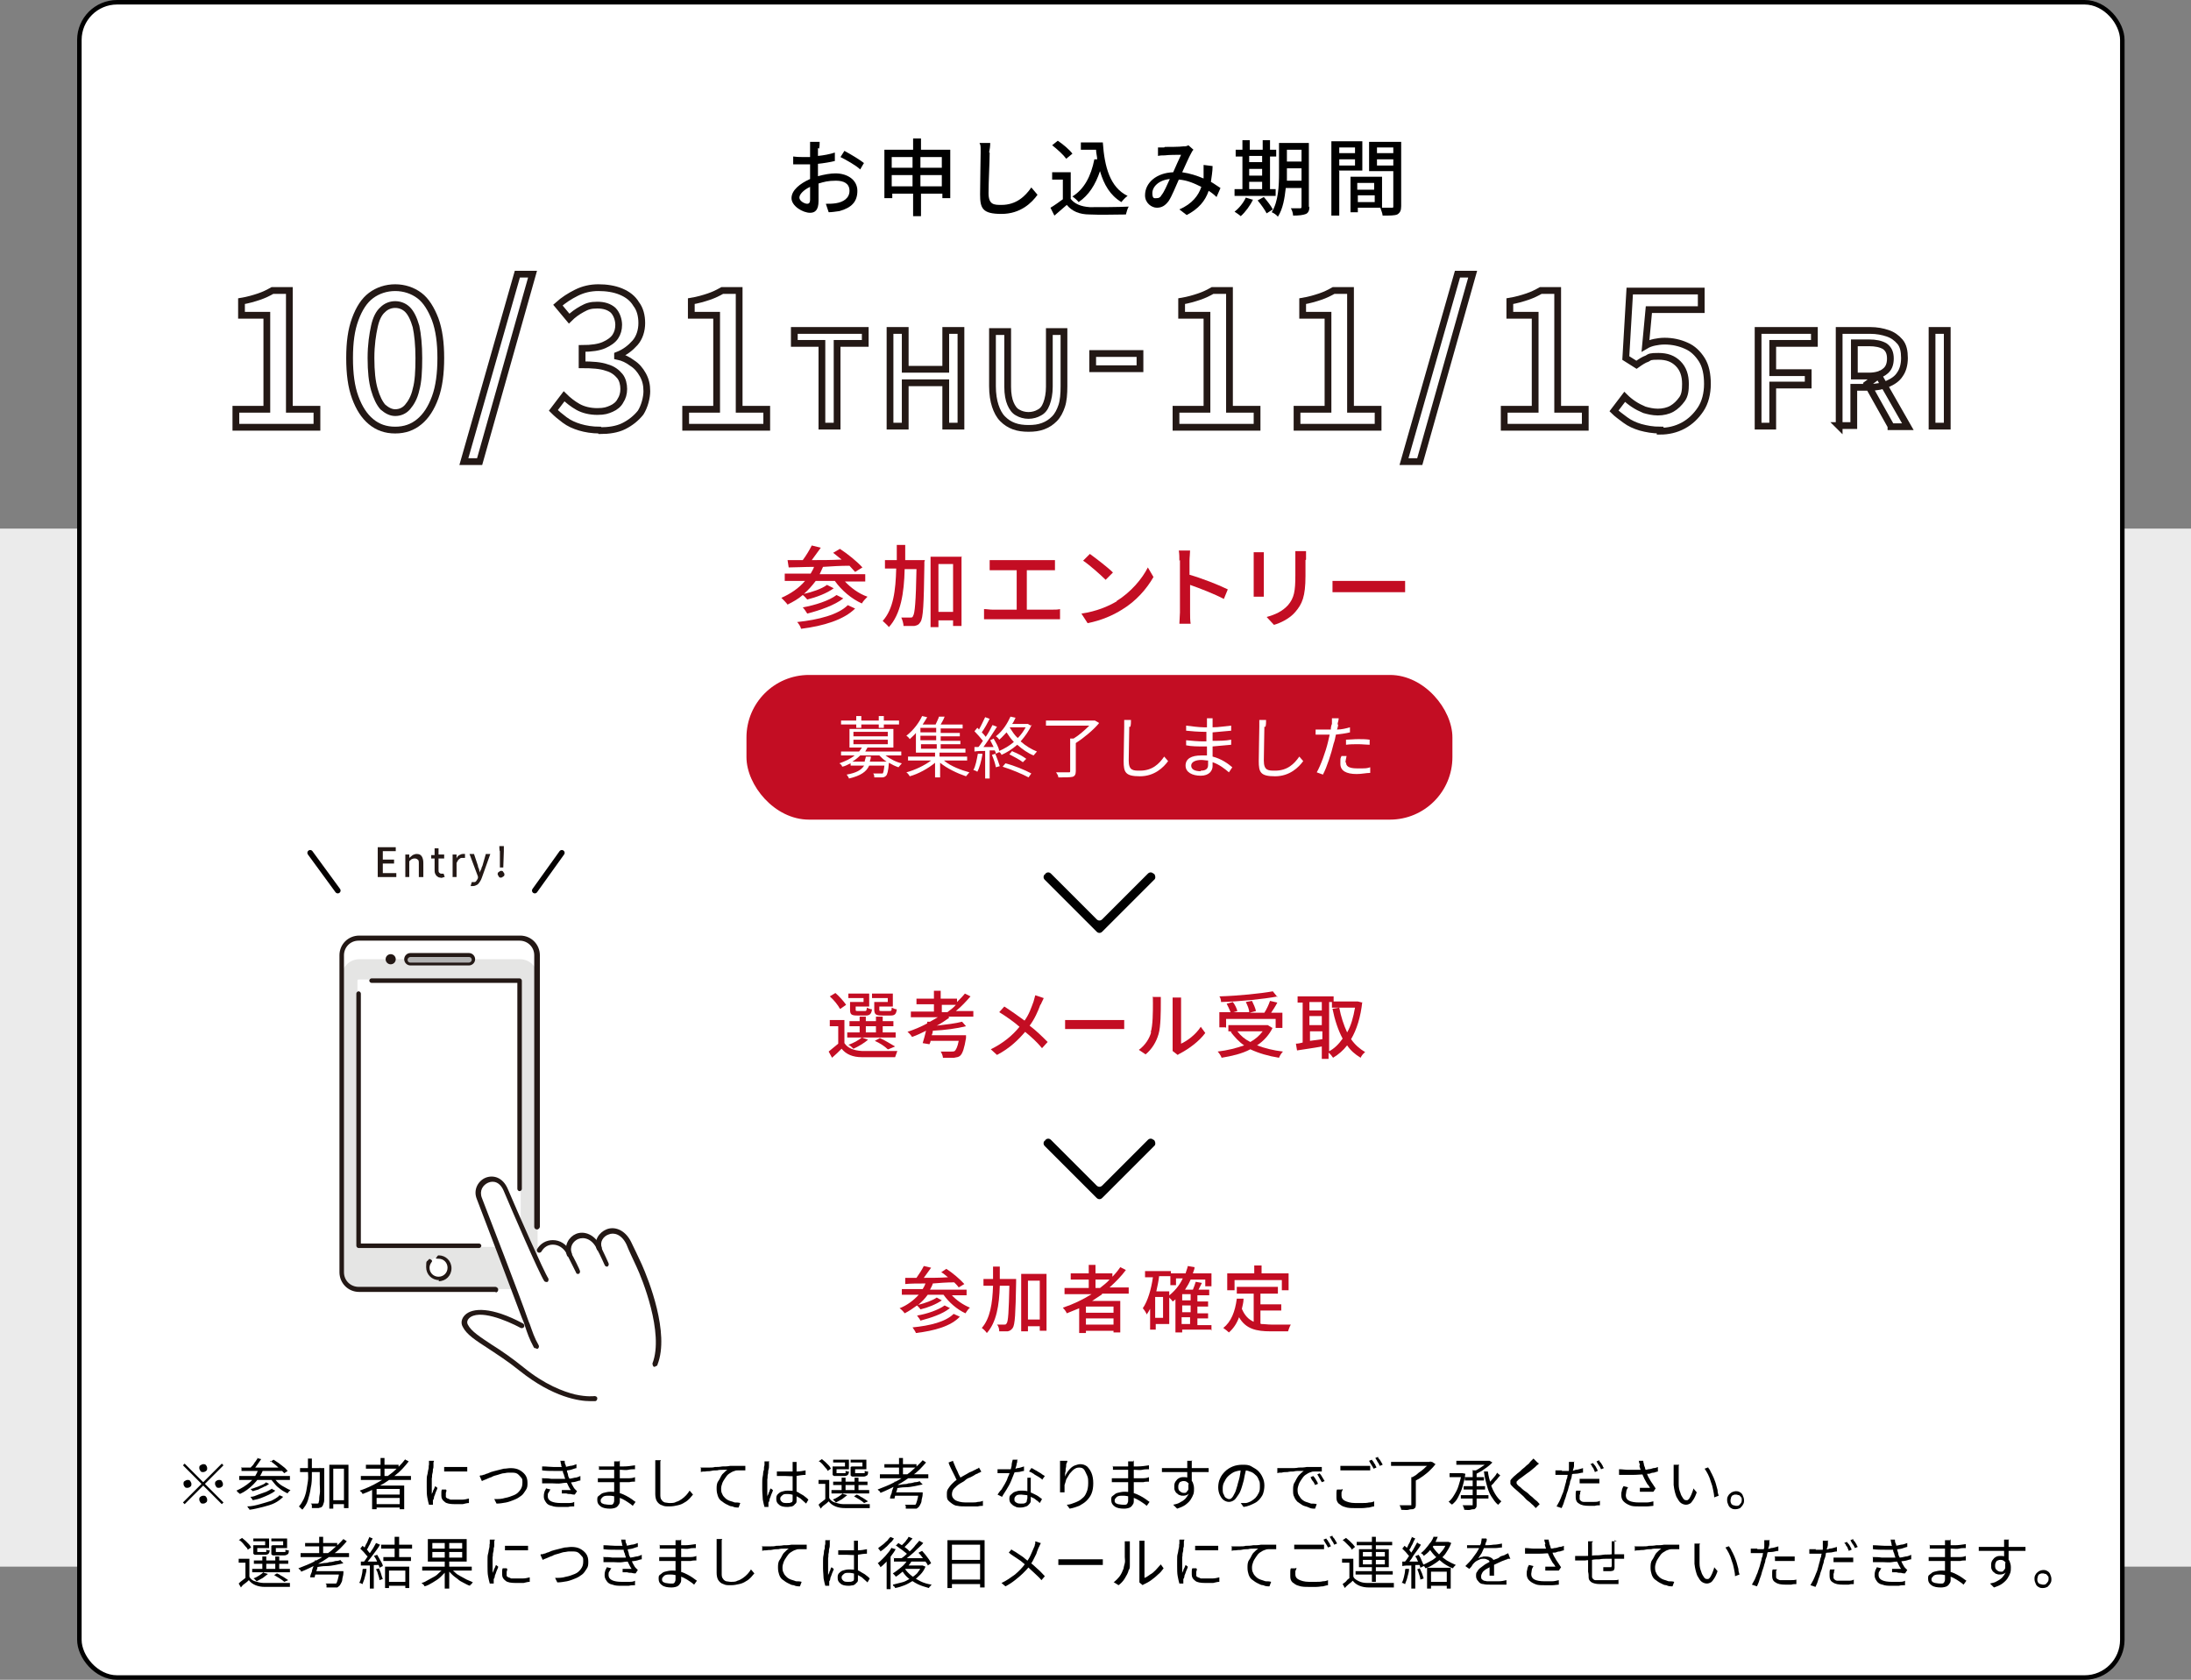 <?xml version="1.0" encoding="UTF-8"?>
<svg id="_レイヤー_1" data-name="レイヤー_1" xmlns="http://www.w3.org/2000/svg" width="389.2" height="298.4" version="1.1" viewBox="0 0 389.2 298.4">
  <rect x="0" y="0" width="389.2" height="298.4" fill="#808080" stroke="none"/>
  <!-- Generator: Adobe Illustrator 29.0.1, SVG Export Plug-In . SVG Version: 2.1.0 Build 192)  -->
  <defs>
    <style>
      .st0 {
        fill: #ebebeb;
      }

      .st1 {
        stroke: #040000;
        stroke-linecap: round;
        stroke-linejoin: round;
        stroke-width: 1px;
      }

      .st1, .st2 {
        fill: none;
      }

      .st3 {
        fill: #e5e5e4;
      }

      .st4 {
        fill: #231815;
      }

      .st5, .st6 {
        fill: #fff;
      }

      .st7 {
        fill: #c30d23;
      }

      .st2 {
        stroke: #000;
        stroke-width: .8px;
      }

      .st2, .st6 {
        stroke-miterlimit: 10;
      }

      .st6 {
        stroke: #231815;
        stroke-width: 1.2px;
      }

      .st8 {
        fill: #b2b2b2;
      }
    </style>
  </defs>
  <rect class="st0" y="93.9" width="389.2" height="184.4"/>
  <g>
    <rect class="st5" x="14.1" y=".4" width="362.9" height="297.6" rx="6.7" ry="6.7"/>
    <rect class="st2" x="14.1" y=".4" width="362.9" height="297.6" rx="6.7" ry="6.7"/>
  </g>
  <g>
    <path class="st6" d="M41.9,75.9v-3.2h5.5v-16.7h-4.5v-2.5c1.2-.2,2.2-.5,3.1-.8.9-.3,1.7-.7,2.4-1.1h3v21.1h4.9v3.2h-14.3Z"/>
    <path class="st6" d="M70.2,76.4c-1.7,0-3.1-.5-4.3-1.5-1.2-1-2.1-2.4-2.8-4.3s-1-4.2-1-7,.3-5,1-6.9c.7-1.9,1.6-3.3,2.8-4.2s2.7-1.4,4.3-1.4,3.1.5,4.3,1.4,2.1,2.4,2.8,4.2c.7,1.9,1,4.2,1,6.9s-.3,5.1-1,7-1.6,3.3-2.8,4.3c-1.2,1-2.6,1.5-4.3,1.5ZM70.2,73.3c.8,0,1.6-.3,2.2-1s1.2-1.7,1.5-3.1c.4-1.4.5-3.3.5-5.6s-.2-4.2-.5-5.6c-.4-1.4-.9-2.4-1.5-3s-1.4-.9-2.2-.9-1.6.3-2.2.9c-.7.6-1.2,1.6-1.5,3s-.6,3.2-.6,5.6.2,4.2.6,5.6c.4,1.4.9,2.4,1.5,3.1.7.6,1.4,1,2.2,1Z"/>
    <path class="st6" d="M82.4,82l9.5-33.3h2.7l-9.4,33.3h-2.8Z"/>
    <path class="st6" d="M106.5,76.4c-1.3,0-2.5-.2-3.5-.5-1-.3-1.9-.7-2.7-1.3s-1.4-1.1-2-1.7l1.9-2.5c.7.7,1.6,1.4,2.5,1.9s2.1.8,3.4.8,1.8-.2,2.5-.5c.7-.3,1.3-.8,1.6-1.4.4-.6.6-1.3.6-2.1s-.2-1.7-.7-2.3-1.2-1.2-2.3-1.5c-1.1-.4-2.6-.5-4.4-.5v-2.9c1.7,0,3-.2,3.9-.6s1.6-.9,2-1.5c.4-.6.6-1.3.6-2.1s-.3-1.9-1-2.6c-.7-.6-1.6-.9-2.8-.9s-1.8.2-2.7.7-1.6,1-2.3,1.7l-2-2.4c1-.9,2.1-1.6,3.3-2.2,1.2-.6,2.5-.9,3.9-.9s2.8.2,4,.7,2.1,1.2,2.7,2.2c.7.9,1,2.1,1,3.4s-.4,2.6-1.2,3.5c-.8.9-1.8,1.7-3.1,2.2v.2c1,.2,1.8.6,2.6,1.2.8.5,1.4,1.2,1.9,2.1s.7,1.8.7,2.9-.4,2.7-1.1,3.8c-.8,1-1.8,1.8-3,2.4s-2.7.8-4.2.8Z"/>
    <path class="st6" d="M121.8,75.9v-3.2h5.5v-16.7h-4.5v-2.5c1.2-.2,2.2-.5,3.1-.8.9-.3,1.7-.7,2.4-1.1h3v21.1h4.9v3.2h-14.3Z"/>
    <path class="st6" d="M146,75.7v-14.7h-4.9v-2.3h12.6v2.3h-5v14.7h-2.7Z"/>
    <path class="st6" d="M158.1,75.7v-17h2.7v6.9h7.2v-6.9h2.7v17h-2.7v-7.7h-7.2v7.7h-2.7Z"/>
    <path class="st6" d="M182.7,76.1c-.9,0-1.8-.1-2.6-.4-.8-.3-1.4-.7-2-1.3-.6-.6-1-1.4-1.3-2.3s-.5-2.1-.5-3.5v-9.7h2.7v9.8c0,1.3.2,2.3.5,3s.7,1.3,1.3,1.6c.5.3,1.2.5,1.9.5s1.4-.2,1.9-.5c.6-.3,1-.8,1.3-1.6s.5-1.8.5-3v-9.8h2.6v9.7c0,1.4-.1,2.6-.4,3.5s-.7,1.7-1.3,2.3c-.6.6-1.2,1-2,1.3-.8.3-1.6.4-2.6.4Z"/>
    <path class="st6" d="M194.1,65.5v-2.7h8.4v2.7h-8.4Z"/>
    <path class="st6" d="M208.9,75.9v-3.2h5.5v-16.7h-4.5v-2.5c1.2-.2,2.2-.5,3.1-.8.9-.3,1.7-.7,2.4-1.1h3v21.1h4.9v3.2h-14.3Z"/>
    <path class="st6" d="M230.4,75.9v-3.2h5.5v-16.7h-4.5v-2.5c1.2-.2,2.2-.5,3.1-.8.9-.3,1.7-.7,2.4-1.1h3v21.1h4.9v3.2h-14.3Z"/>
    <path class="st6" d="M249.4,82l9.5-33.3h2.7l-9.4,33.3h-2.8Z"/>
    <path class="st6" d="M267.2,75.9v-3.2h5.5v-16.7h-4.5v-2.5c1.2-.2,2.2-.5,3.1-.8.9-.3,1.7-.7,2.4-1.1h3v21.1h4.9v3.2h-14.3Z"/>
    <path class="st6" d="M294.9,76.4c-1.3,0-2.4-.2-3.5-.5-1-.3-1.9-.7-2.7-1.3s-1.5-1.1-2-1.6l1.9-2.5c.5.5,1,.9,1.6,1.3s1.2.7,1.9,1c.7.2,1.5.4,2.4.4s1.8-.2,2.5-.6c.7-.4,1.3-1,1.8-1.7s.6-1.6.6-2.7c0-1.5-.4-2.7-1.3-3.6-.9-.9-2-1.3-3.5-1.3s-1.5.1-2,.4c-.6.2-1.2.6-1.9,1.1l-1.9-1.2.7-11.9h12.7v3.3h-9.3l-.6,6.4c.5-.3,1.1-.5,1.6-.6s1.1-.2,1.8-.2c1.4,0,2.7.3,3.8.8,1.2.5,2.1,1.4,2.8,2.5.7,1.1,1,2.6,1,4.3s-.4,3.3-1.2,4.5c-.8,1.2-1.8,2.2-3.1,2.9-1.3.7-2.7,1-4.1,1Z"/>
    <path class="st6" d="M312.3,75.7v-17h10v2.3h-7.4v5.2h6.3v2.2h-6.3v7.3h-2.7Z"/>
    <path class="st6" d="M326.7,75.7v-17h5.5c1.2,0,2.2.2,3.1.5.9.3,1.6.8,2.2,1.5s.8,1.7.8,2.9-.3,2.2-.8,2.9c-.5.8-1.3,1.3-2.2,1.7-.9.4-2,.6-3.1.6h-2.9v6.8h-2.7ZM329.4,66.8h2.6c1.2,0,2.2-.3,2.8-.8.7-.5,1-1.3,1-2.3s-.3-1.7-1-2.2c-.7-.4-1.6-.6-2.8-.6h-2.6v5.8ZM335.9,75.7l-4.2-7.5,2-1.5,5.2,9.1h-3Z"/>
    <path class="st6" d="M343.2,75.7v-17h2.7v17h-2.7Z"/>
  </g>
  <g>
    <path d="M145.3,26.3c0,.4,0,.8,0,1.4,1-.1,2.1-.3,3-.6v1.5c-.8.2-2,.4-3,.5,0,.6,0,1.2,0,1.7v.5c1.1-.3,2.2-.5,3.1-.5,2.2,0,3.9,1.2,3.9,3.1s-1,3-3.2,3.6c-.7.1-1.4.2-1.9.2l-.5-1.5c.6,0,1.2,0,1.8-.1,1.3-.2,2.4-.9,2.4-2.2s-1-1.8-2.4-1.8-2.1.2-3.1.5c0,1.2,0,2.5,0,3.1,0,1.6-.6,2.1-1.5,2.1-1.3,0-3.3-1.2-3.3-2.6s1.5-2.6,3.3-3.4v-.9c0-.5,0-1.1,0-1.7-.4,0-.7,0-1,0-.9,0-1.5,0-2,0v-1.4c.8.1,1.4.1,2,.1s.7,0,1,0c0-.7,0-1.2,0-1.5s0-.9,0-1.2h1.7c0,.3,0,.8-.1,1.2ZM143.4,36.2c.3,0,.5-.2.5-.7s0-1.3,0-2.3c-1.1.5-1.9,1.3-1.9,1.9s.9,1.1,1.4,1.1ZM153.5,28.9l-.7,1.2c-.7-.7-2.5-1.7-3.5-2.2l.7-1.1c1.1.6,2.8,1.6,3.5,2.2Z"/>
    <path d="M168.8,26.6v8.6h-1.4v-.8h-3.8v4h-1.4v-4h-3.7v.8h-1.4v-8.6h5.1v-2h1.4v2h5.2ZM158.4,27.9v1.9h3.7v-1.9h-3.7ZM162.1,33.1v-2h-3.7v2h3.7ZM163.5,27.9v1.9h3.8v-1.9h-3.8ZM167.3,33.1v-2h-3.8v2h3.8Z"/>
    <path d="M175.8,27.1c0,1.7-.2,5.1-.2,7.2s1,2.1,2.3,2.1c2.6,0,4.2-1.5,5.3-3.1l1.1,1.3c-1,1.4-3,3.4-6.4,3.4s-3.8-1-3.8-3.5.1-6,.1-7.4,0-1.2-.2-1.7h1.9c0,.6-.1,1.2-.2,1.7Z"/>
    <path d="M190.1,35.2c.7,1,1.9,1.5,3.5,1.6,1.7,0,5,0,6.9-.1-.2.3-.4,1-.5,1.4-1.7,0-4.7.1-6.4,0-1.9,0-3.2-.6-4.1-1.7-.7.6-1.4,1.2-2.2,1.9l-.7-1.4c.7-.4,1.5-1,2.2-1.5v-3.5h-1.9v-1.3h3.3v4.7ZM189.4,28.2c-.5-.7-1.6-1.7-2.5-2.4l1-.8c.9.6,2.1,1.6,2.6,2.3l-1.1.9ZM195.9,25.3c.3,4.4,1.3,8,4.4,9.5-.3.2-.8.7-1.1,1.1-2-1.2-3.1-3.1-3.8-5.5-.8,2.4-2,4.3-3.8,5.5-.2-.3-.8-.8-1.1-1,2.1-1.3,3.3-3.6,3.9-6.6h.5c0-.5-.2-1.1-.2-1.7h-2.7v-1.3h3.8Z"/>
    <path d="M206.9,26.1c.8,0,2.6,0,3.3-.1.3,0,.6,0,.9-.2l.9.8c-.2.2-.3.4-.4.6-.4.7-1,2.1-1.6,3.4,1.4.2,2.6.6,3.8,1.1,0-.3,0-.6,0-.9,0-.5,0-1.1,0-1.5l1.6.2c0,1-.2,2-.3,2.8.7.4,1.2.8,1.7,1.1l-.7,1.6c-.4-.4-.9-.8-1.4-1.1-.6,1.8-1.8,3.2-3.9,4.3l-1.3-1c2.3-1,3.4-2.5,3.9-4-1.2-.6-2.5-1.2-4-1.3-.6,1.3-1.2,2.9-1.8,3.8-.6.8-1.2,1.2-2.1,1.2s-2.1-.8-2.1-2.2c0-2.3,2.1-4,5-4.1.5-1.1,1-2.3,1.4-3.1-.6,0-2.2,0-2.9.1-.3,0-.8,0-1.2.1v-1.5c.3,0,.8,0,1.1,0ZM205.5,35.2c.3,0,.6-.1.8-.5.5-.6,1-1.8,1.5-2.9-2,.2-3.1,1.4-3.1,2.5s.4.9.8.9Z"/>
    <path d="M222.6,35.4c-.5,1.1-1.4,2.3-2.2,3-.2-.2-.8-.6-1.1-.8.8-.6,1.6-1.6,2-2.5l1.3.4ZM226.6,34.8h-7.3v-1.2h1.4v-5.8h-1.2v-1.2h1.2v-1.7h1.3v1.7h2.3v-1.7h1.3v1.7h1.1v1.2h-1.1v5.8h1v1.2ZM221.9,27.7v1.1h2.3v-1.1h-2.3ZM221.9,31.2h2.3v-1.2h-2.3v1.2ZM221.9,33.6h2.3v-1.3h-2.3v1.3ZM224.5,35c.6.7,1.3,1.6,1.6,2.2l-1.1.7c-.3-.6-1-1.6-1.6-2.3l1.1-.6ZM232.6,36.7c0,.7-.2,1.1-.6,1.3-.5.2-1.2.3-2.3.3,0-.4-.2-1-.4-1.3.7,0,1.5,0,1.6,0,.2,0,.3,0,.3-.3v-3.3h-2.8c-.2,1.8-.5,3.7-1.4,5.1-.2-.3-.8-.7-1.1-.8,1.2-1.9,1.3-4.8,1.3-6.9v-5.4h5.3v11.4ZM231.2,32.1v-2.2h-2.6v.8c0,.4,0,.9,0,1.4h2.7ZM228.6,26.6v2.1h2.6v-2.1h-2.6Z"/>
    <path d="M237.9,30.4v7.9h-1.4v-13.2h5.5v5.2h-4.2ZM237.9,26.2v1h2.8v-1h-2.8ZM240.7,29.4v-1.1h-2.8v1.1h2.8ZM248.9,36.6c0,.8-.2,1.2-.7,1.5-.5.2-1.3.2-2.6.2,0-.4-.3-1-.4-1.4h-4v.8h-1.3v-6.3h5.6v5.5c.7,0,1.5,0,1.7,0,.3,0,.3,0,.3-.3v-6.2h-4.3v-5.2h5.7v11.4ZM241.1,32.5v1.2h3v-1.2h-3ZM244.2,35.9v-1.2h-3v1.2h3ZM244.6,26.2v1h2.9v-1h-2.9ZM247.5,29.4v-1.1h-2.9v1.1h2.9Z"/>
  </g>
  <g>
    <path class="st7" d="M150,103.2c1.1,1.2,2.6,2.3,4.1,2.8-.3.3-.8.8-1,1.2-1.8-.8-3.6-2.3-4.8-4h-3.4c-.6.8-1.3,1.6-2.1,2.3,1.4-.3,3.2-.9,4.1-1.6l1.2.6c-1.2.9-3.1,1.6-4.7,2-.2-.2-.5-.6-.8-.8-.8.7-1.7,1.2-2.7,1.7-.2-.3-.8-.9-1.1-1.2,1.6-.7,3.1-1.7,4.2-3h-3.6v-1.3h4.6c.2-.4.5-.8.6-1.2-1.7,0-3.2.1-4.5.1l-.2-1.3c.8,0,1.7,0,2.7,0,.6-.8,1.2-1.8,1.6-2.6l1.6.4c-.5.7-1.1,1.5-1.6,2.2,1.7,0,3.5,0,5.3-.1-.5-.4-1-.8-1.5-1.2l1.2-.7c1.4.9,3.1,2.3,4,3.3l-1.3.8c-.3-.3-.6-.7-1-1.1-1.6,0-3.2.1-4.7.2-.2.4-.4.9-.6,1.3h8.1v1.3h-3.8ZM151.9,108.1c-2,2-5.6,3.1-9.6,3.6-.1-.4-.4-.9-.7-1.2,3.8-.4,7.3-1.3,9-3l1.3.6ZM149.8,106.3c-1.5,1.2-4.1,2.1-6.4,2.7-.2-.3-.5-.8-.8-1.1,2.2-.4,4.7-1.2,6-2.2l1.2.6Z"/>
    <path class="st7" d="M164.2,99.8s0,.5,0,.7c-.1,6.9-.2,9.3-.7,10-.3.5-.6.6-1.1.7-.4,0-1.2,0-1.9,0,0-.4-.2-1.1-.4-1.5.7,0,1.3,0,1.6,0s.4,0,.5-.3c.3-.4.5-2.5.6-8.3h-2.1c-.1,4.3-.7,8-2.8,10.3-.2-.3-.8-.8-1.1-1.1,1.9-2.1,2.3-5.4,2.4-9.3h-2v-1.5h2.1c0-.9,0-1.8,0-2.7h1.5c0,.9,0,1.8,0,2.7h3.5ZM170.8,98.8v12.4h-1.5v-1h-2.6v1.2h-1.4v-12.5h5.6ZM169.3,108.7v-8.5h-2.6v8.5h2.6Z"/>
    <path class="st7" d="M177.2,99.5h8.8c.5,0,1,0,1.4,0v1.8c-.4,0-1,0-1.4,0h-3.6v7h4.5c.5,0,1,0,1.4-.1v1.8c-.4,0-1.1,0-1.4,0h-10.6c-.5,0-1,0-1.5,0v-1.8c.5,0,1,.1,1.5.1h4.3v-7h-3.4c-.4,0-1,0-1.4,0v-1.8c.4,0,1.1,0,1.4,0Z"/>
    <path class="st7" d="M198.3,106.8c2.6-1.6,4.6-4,5.6-6l1,1.7c-1.2,2.1-3.1,4.3-5.6,5.8-1.6,1-3.6,1.9-6.1,2.4l-1.1-1.7c2.7-.4,4.8-1.3,6.3-2.2ZM197.7,101.7l-1.3,1.3c-.8-.8-2.8-2.6-4-3.4l1.2-1.2c1.1.8,3.2,2.4,4.1,3.3Z"/>
    <path class="st7" d="M209.5,99.6c0-.5,0-1.2-.1-1.8h2c0,.5-.1,1.2-.1,1.8v2.5c2.1.6,5.2,1.8,6.8,2.6l-.7,1.7c-1.7-.9-4.3-1.9-6-2.5v4.9c0,.5,0,1.5.1,2h-2c0-.6.1-1.4.1-2v-9.3Z"/>
    <path class="st7" d="M224.5,99.3v5.4c0,.4,0,1,0,1.3h-1.8c0-.3,0-.8,0-1.3v-5.4c0-.3,0-.8,0-1.2h1.8c0,.3,0,.7,0,1.2ZM231.9,99.5v2.8c0,3.7-.6,5-1.8,6.4-1,1.2-2.7,2-3.8,2.3l-1.3-1.4c1.5-.4,2.8-1,3.8-2.1,1.1-1.3,1.3-2.5,1.3-5.3v-2.8c0-.6,0-1.1,0-1.5h1.9c0,.4,0,.9,0,1.5Z"/>
    <path class="st7" d="M239.1,103.2h8.7c.8,0,1.4,0,1.8,0v2c-.4,0-1.1,0-1.8,0h-8.7c-.9,0-1.8,0-2.4,0v-2c.5,0,1.5,0,2.4,0Z"/>
  </g>
  <path d="M185.7,155.2c.3-.3.7-.3,1,0l8.1,8.1c.3.3.7.3,1,0l8.1-8.1c.3-.3.7-.3,1,0h.1c.3.4.3.9,0,1.1l-9.2,9.2c-.3.3-.7.3-1,0l-9.2-9.2c-.3-.3-.3-.7,0-1h.1Z"/>
  <g>
    <path class="st7" d="M150,185.3c.6.9,1.6,1.3,3.1,1.4,1.5,0,4.6,0,6.3,0-.1.3-.3.8-.4,1.1-1.5,0-4.4,0-5.9,0-1.6,0-2.8-.5-3.6-1.5-.5.5-1.1,1.1-1.7,1.6l-.6-1.1c.5-.4,1.1-.9,1.7-1.4v-3.1h-1.5v-1.1h2.6v4.2ZM149.2,179.2c-.3-.6-1.1-1.6-1.8-2.2l1-.6c.7.6,1.5,1.5,1.9,2.1l-1,.7ZM159.1,184.3h-8.6v-.9h2.2v-1.1h-1.8v-.9h1.8v-.8h1.1v.8h1.8v-.8h1.2v.8h1.9v.9h-1.9v1.1h2.3v.9ZM153.3,177.3h-2.6v-.8h3.7v2.3h-2.4v.5c0,.3,0,.3.4.3h1.2c.3,0,.3,0,.4-.6.2.1.6.3.9.3-.1.8-.4,1.1-1.1,1.1h-1.5c-1.1,0-1.3-.2-1.3-1.1v-1.3h2.4v-.7ZM154.2,184.7c-.7.6-1.7,1.2-2.6,1.6-.2-.2-.6-.6-.9-.7.9-.3,1.8-.8,2.4-1.3l1.1.4ZM153.8,183.4h1.8v-1.1h-1.8v1.1ZM157.5,177.3h-2.6v-.8h3.7v2.3h-2.4v.5c0,.3,0,.3.5.3h1.3c.3,0,.4,0,.4-.6.2.1.6.3.9.3-.1.9-.4,1.1-1.1,1.1h-1.6c-1,0-1.3-.2-1.3-1.1v-1.3h2.4v-.7ZM157.7,186.4c-.5-.5-1.4-1.1-2.3-1.5l.9-.5c.9.4,2,1.1,2.7,1.5l-1.2.5Z"/>
    <path class="st7" d="M168.6,180.8c-.7.5-1.4,1-2.2,1.4,1.7-.2,3.4-.4,4.5-.7l.7.8c-1.6.4-3.8.7-5.9.8,0,.3-.1.6-.2.8h6.1s0,.4,0,.5c-.3,1.8-.6,2.7-1,3.1-.3.3-.6.3-1.1.4-.4,0-1.2,0-2,0,0-.3-.2-.8-.4-1.1.8,0,1.6,0,1.9,0s.4,0,.6-.1c.2-.2.5-.7.7-1.8h-5c0,.2-.1.4-.2.6l-1.2-.2c.2-.6.4-1.4.6-2.2-.8.4-1.6.8-2.5,1.1-.1-.2-.5-.7-.8-.9,1.2-.4,2.4-.9,3.5-1.5v-.3c0,0,.5,0,.5,0,.5-.3.9-.5,1.4-.8h-4.8v-1h4.1v-1.3h-3.1v-1h3.1v-1.4h1.2v1.4h2.9v.6c.5-.5,1-1,1.4-1.5l1,.5c-.8.9-1.6,1.8-2.6,2.6h3.1v1h-4.4ZM168.3,179.8c.5-.4,1.1-.8,1.5-1.3h-2.5v1.3h1Z"/>
    <path class="st7" d="M184.8,178.5c-.4,1.1-1,2.5-1.9,3.7,1.2.9,2.3,2,3.2,2.9l-1,1.1c-.9-1.1-1.9-2-3-2.9-1.2,1.4-2.7,2.9-5,4.1l-1.1-1c2.2-1.1,3.8-2.4,5.1-4-.9-.8-2.3-1.8-3.6-2.6l.9-1c1.1.7,2.5,1.7,3.6,2.5.8-1.1,1.2-2.3,1.6-3.4.1-.3.2-.8.3-1.1l1.5.5c-.1.3-.4.8-.5,1.1Z"/>
    <path class="st7" d="M191.1,181.2h7.1c.6,0,1.1,0,1.5,0v1.6c-.3,0-.9,0-1.5,0h-7.1c-.7,0-1.5,0-1.9,0v-1.6c.4,0,1.2,0,1.9,0Z"/>
    <path class="st7" d="M204.4,183.4c.4-1.2.4-3.7.4-5.2s0-.8-.1-1.1h1.5c0,.1,0,.6,0,1,0,1.5,0,4.3-.4,5.6-.4,1.4-1.2,2.7-2.3,3.6l-1.2-.8c1.1-.8,1.9-2,2.2-3.2ZM208.3,185.9v-7.7c0-.5,0-1,0-1h1.5c0,0,0,.5,0,1v7.2c1.1-.5,2.6-1.6,3.5-3l.8,1.1c-1.1,1.5-2.9,2.8-4.4,3.6-.2.1-.4.2-.5.3l-.9-.7c0-.2,0-.5,0-.8Z"/>
    <path class="st7" d="M226.1,182.5c-.6,1.3-1.6,2.4-2.8,3.2,1.3.5,2.9.9,4.6,1.1-.3.3-.6.8-.7,1.1-1.9-.3-3.6-.8-5.1-1.5-1.5.8-3.3,1.2-5.1,1.5-.1-.3-.4-.8-.7-1.1,1.7-.2,3.3-.6,4.7-1.1-.9-.6-1.7-1.5-2.4-2.4h.2c0-.1-.6-.1-.6-.1v-1.1h7s.8.5.8.5ZM217.7,182.5h-1.1v-2.7h2c-.2-.5-.5-1.1-.7-1.5l1.1-.3c.4.5.7,1.2.8,1.6l-.7.2h2.8c0-.5-.3-1.2-.6-1.8l1.1-.2c.3.6.6,1.3.7,1.8l-1.1.3h2.6c.4-.6.8-1.5,1-2.1l1.3.3c-.3.6-.7,1.2-1.1,1.8h2v2.7h-1.2v-1.6h-8.8v1.6ZM227,177c-2.7.5-6.7.9-10.1,1,0-.3-.1-.8-.3-1,3.3-.1,7.3-.5,9.5-.9l.8,1ZM219.8,183.2c.6.8,1.3,1.4,2.3,1.9.9-.5,1.6-1.1,2.2-1.9h-4.4Z"/>
    <path class="st7" d="M242,177.9c-.3,2.8-1,5-2,6.7.7,1,1.5,1.7,2.5,2.3-.3.2-.7.7-.8,1-1-.6-1.8-1.3-2.4-2.2-.7.9-1.5,1.6-2.5,2.2-.2-.3-.5-.7-.8-.9v1.1h-1.2v-2.2c-1.6.3-3.2.5-4.4.7l-.2-1.2c.4,0,.8-.1,1.2-.2v-7.1h-.9v-1.1h6.4v.9h4.3s.8.2.8.2ZM232.6,178v1.5h2.2v-1.5h-2.2ZM232.6,182.1h2.2v-1.6h-2.2v1.6ZM234.9,184.6v-1.4h-2.2v1.7l2.2-.3ZM236,186.8c1-.5,1.8-1.3,2.5-2.3-.8-1.5-1.4-3.3-1.8-5.3l1.2-.2c.3,1.6.8,3.1,1.4,4.4.7-1.2,1.1-2.7,1.4-4.4h-4.1v-1h-.5v8.9Z"/>
  </g>
  <g>
    <path class="st7" d="M169,230c.9,1,2.1,1.8,3.3,2.3-.3.2-.6.7-.8,1-1.5-.7-2.9-1.9-3.9-3.3h-2.8c-.5.7-1.1,1.3-1.7,1.8,1.2-.3,2.6-.8,3.3-1.3l.9.5c-1,.7-2.5,1.3-3.8,1.6-.1-.2-.4-.5-.6-.7-.7.5-1.4,1-2.2,1.4-.2-.3-.6-.7-.9-.9,1.3-.5,2.5-1.4,3.4-2.4h-3v-1h3.7c.2-.3.4-.7.5-1-1.4,0-2.6,0-3.6.1v-1.1c.5,0,1.2,0,2,0,.5-.7,1-1.5,1.3-2.1l1.3.3c-.4.6-.9,1.2-1.3,1.8,1.4,0,2.8,0,4.3-.1-.4-.3-.8-.7-1.2-.9l.9-.6c1.1.7,2.5,1.9,3.2,2.7l-1,.6c-.2-.3-.5-.6-.8-.9-1.3,0-2.6.1-3.8.2-.1.4-.3.7-.5,1.1h6.5v1h-3.1ZM170.5,233.9c-1.6,1.7-4.5,2.5-7.8,2.9-.1-.3-.4-.7-.6-1,3.1-.3,5.9-1,7.3-2.4l1.1.5ZM168.7,232.4c-1.2,1-3.3,1.7-5.2,2.2-.1-.3-.4-.6-.6-.9,1.8-.3,3.8-1,4.9-1.8l1,.5Z"/>
    <path class="st7" d="M180.5,227.2s0,.4,0,.6c-.1,5.6-.2,7.5-.6,8.1-.3.4-.5.5-.9.6-.4,0-.9,0-1.5,0,0-.4-.1-.9-.4-1.2.6,0,1.1,0,1.3,0s.3,0,.4-.2c.3-.3.4-2.1.5-6.7h-1.7c-.1,3.5-.6,6.5-2.3,8.4-.2-.3-.6-.7-.9-.9,1.5-1.7,1.9-4.4,2-7.5h-1.7v-1.2h1.7c0-.7,0-1.4,0-2.2h1.2c0,.7,0,1.5,0,2.2h2.8ZM185.9,226.3v10.1h-1.2v-.8h-2.1v.9h-1.2v-10.2h4.5ZM184.7,234.4v-6.9h-2.1v6.9h2.1Z"/>
    <path class="st7" d="M195.8,229.9c-.6.4-1.2.8-1.8,1.2h5v5.6h-1.2v-.3h-4.9v.4h-1.2v-4.4c-.7.3-1.5.6-2.2.9-.1-.3-.5-.8-.7-1,1.8-.6,3.5-1.4,5.1-2.4h-4.8v-1.1h4.3v-1.5h-3.2v-1.1h3.2v-1.5h1.2v1.5h3v.6c.5-.5,1-1.1,1.4-1.7l1,.5c-.8,1.1-1.8,2.1-2.9,3.1h3.4v1.1h-4.8ZM197.8,232.1h-4.9v1.1h4.9v-1.1ZM197.8,235.3v-1.1h-4.9v1.1h4.9ZM195.4,228.8c.6-.5,1.2-.9,1.7-1.5h-2.5v1.5h.8Z"/>
    <path class="st7" d="M215.1,236.2h-5.1v.5h-1.2v-5.9c-.2.2-.3.3-.5.4-.1-.2-.4-.5-.6-.7v4.7h-2.4v1h-1v-3.7c-.2.4-.4.7-.6,1-.1-.3-.5-.9-.7-1.1.9-1.3,1.5-3.4,1.8-5.5h-1.4v-1.1h4.6v.4h2.6c.1-.4.3-.8.4-1.3l1.2.2c0,.4-.2.7-.3,1.1h3.3v2.3h-1.1v-1.2h-2.6c-.3.7-.6,1.2-1,1.8h1.4c.2-.5.4-1,.5-1.4l1.1.2c-.2.4-.4.8-.6,1.2h1.9v1h-2.1v1.1h1.9v.9h-1.9v1.2h1.9v.9h-1.9v1.2h2.5v1ZM206.6,230.4h-1.4v3.7h1.4v-3.7ZM207.6,230.2c1-.8,1.9-1.8,2.5-3.1h-1.2v1.2h-1v-1.6h-2c-.1.9-.3,1.8-.5,2.7h2.3v.8ZM211.5,229.9h-1.5v1.1h1.5v-1.1ZM211.5,231.9h-1.5v1.2h1.5v-1.2ZM209.9,235.2h1.5v-1.2h-1.5v1.2Z"/>
    <path class="st7" d="M224,235.2c.6,0,1.2.1,1.8.1s2.7,0,3.5,0c-.2.3-.4.9-.5,1.2h-3.1c-2.5,0-4.4-.4-5.6-2.5-.4,1.1-1,2-1.8,2.7-.2-.2-.7-.6-1-.8,1.4-1.1,2.1-2.9,2.4-5.2h1.2c0,.7-.2,1.3-.3,1.8.5,1.2,1.2,1.9,2.1,2.3v-5h-3v-1.2h7.3v1.2h-3.1v1.9h3.7v1.1h-3.7v2.3ZM219.2,229.2h-1.2v-3h4.8v-1.4h1.3v1.4h4.8v3h-1.2v-1.8h-8.4v1.8Z"/>
  </g>
  <path d="M185.7,202.5c.3-.3.7-.3,1,0l8.1,8.1c.3.3.7.3,1,0l8.1-8.1c.3-.3.7-.3,1,0h.1c.3.4.3.9,0,1.1l-9.2,9.2c-.3.3-.7.3-1,0l-9.2-9.2c-.3-.3-.3-.7,0-1h.1Z"/>
  <rect class="st7" x="132.6" y="119.9" width="125.4" height="25.7" rx="11.1" ry="11.1"/>
  <g>
    <path d="M36.1,263.3l3.3-3.3.3.3-3.3,3.3,3.3,3.3-.3.3-3.3-3.3-3.3,3.3-.3-.3,3.3-3.3-3.3-3.3.3-.3,3.3,3.3ZM34,263.6c0,.2,0,.4-.2.5-.1.1-.3.2-.5.2s-.4,0-.5-.2c-.1-.1-.2-.3-.2-.5s0-.4.2-.5.3-.2.5-.2.4,0,.5.2.2.3.2.5ZM36.1,261.5c-.2,0-.4,0-.5-.2s-.2-.3-.2-.5,0-.4.2-.5.3-.2.5-.2.4,0,.5.2c.1.1.2.3.2.5s0,.4-.2.5c-.1.1-.3.2-.5.2ZM36.1,265.7c.2,0,.4,0,.5.2.1.1.2.3.2.5s0,.4-.2.5c-.1.1-.3.2-.5.2s-.4,0-.5-.2-.2-.3-.2-.5,0-.4.2-.5c.1-.1.3-.2.5-.2ZM38.2,263.6c0-.2,0-.4.2-.5.1-.1.3-.2.5-.2s.4,0,.5.2.2.3.2.5,0,.4-.2.5c-.1.1-.3.2-.5.2s-.4,0-.5-.2-.2-.3-.2-.5Z"/>
    <path d="M46,261l.7.2c-.4,1-1,1.8-1.7,2.5-.7.7-1.5,1.3-2.4,1.7,0,0,0-.1-.2-.2s-.1-.1-.2-.2c0,0-.1-.1-.2-.2.9-.4,1.7-.9,2.4-1.5.7-.6,1.2-1.4,1.5-2.3ZM42.5,262.2h9v.7h-9v-.7ZM42.8,260.7c.4,0,.9,0,1.5,0,.6,0,1.2,0,1.8,0s1.3,0,2,0c.7,0,1.3,0,2,0v.6c-.9,0-1.7,0-2.6,0-.9,0-1.7,0-2.5,0s-1.5,0-2.1,0v-.7ZM49.6,265.6l.7.3c-.4.4-.9.8-1.5,1.1-.6.3-1.3.5-2.1.7-.8.2-1.6.4-2.4.5,0-.1,0-.2-.2-.3,0-.1-.1-.2-.2-.3.8,0,1.6-.2,2.3-.4s1.4-.4,2-.6c.6-.3,1.1-.6,1.4-.9ZM45.6,259l.8.2c-.2.3-.5.7-.7,1s-.5.7-.7.9l-.6-.2c.1-.2.3-.4.5-.6.2-.2.3-.5.5-.7.1-.2.3-.4.4-.6ZM48.3,264.5l.6.3c-.3.3-.7.5-1.1.7-.4.2-.9.4-1.4.6-.5.2-1,.3-1.5.4,0,0-.1-.2-.2-.3,0-.1-.2-.2-.2-.3.5,0,.9-.2,1.4-.4s.9-.3,1.4-.5c.4-.2.8-.4,1.1-.6ZM47.2,263.3l.6.3c-.3.2-.5.4-.9.5-.3.2-.7.3-1,.5-.4.1-.7.2-1,.3,0,0-.1-.1-.2-.2,0,0-.2-.2-.2-.2.3,0,.7-.2,1-.3.4-.1.7-.3,1-.4.3-.1.6-.3.8-.5ZM48.5,262.3c.2.3.5.7.8,1s.7.6,1.1.8c.4.2.8.5,1.2.6,0,0-.1.1-.2.2,0,0-.1.1-.2.2,0,0-.1.1-.1.2-.4-.2-.8-.4-1.2-.7-.4-.3-.8-.6-1.1-1-.3-.4-.6-.7-.9-1.1l.6-.2ZM48,259.7l.6-.4c.3.2.6.4.9.6s.6.5.9.7c.3.2.5.5.7.7l-.6.4c-.2-.2-.4-.4-.7-.7s-.6-.5-.9-.8c-.3-.2-.6-.5-.9-.7Z"/>
    <path d="M54.7,259.1h.7c0,.9,0,1.8,0,2.7,0,.9,0,1.7-.2,2.5-.1.8-.3,1.5-.5,2.2-.2.7-.6,1.2-1,1.7,0,0,0-.1-.2-.2,0,0-.1-.1-.2-.2,0,0-.1-.1-.2-.2.3-.3.6-.8.8-1.2s.4-1,.5-1.5.2-1.2.3-1.8,0-1.3,0-2c0-.7,0-1.4,0-2.1ZM53.3,260.8h3.8v.7h-3.8v-.7ZM56.9,260.8h.7v.2h0c0,1.3,0,2.2,0,3,0,.8,0,1.4,0,1.9s0,.9-.1,1.1-.1.4-.2.5c0,.1-.2.2-.3.3-.1,0-.2,0-.4.1-.1,0-.3,0-.5,0-.2,0-.4,0-.7,0,0-.1,0-.2,0-.4,0-.1,0-.3-.2-.4.2,0,.5,0,.6,0,.2,0,.3,0,.4,0,0,0,.1,0,.2,0,0,0,.1,0,.2-.1,0,0,0-.2.1-.5,0-.2,0-.6.1-1.1s0-1.1,0-1.8c0-.7,0-1.6,0-2.7v-.2ZM58.5,260.2h3.4v7.7h-.8v-7h-1.9v7.1h-.7v-7.8ZM58.8,266.5h2.7v.7h-2.7v-.7Z"/>
    <path d="M72,259.3l.6.3c-.7.9-1.4,1.7-2.3,2.4s-1.8,1.4-2.8,1.9c-1,.6-2,1.1-3.1,1.5,0,0,0-.1-.1-.2,0,0-.1-.2-.2-.2,0,0-.1-.1-.2-.2,1.1-.4,2.1-.8,3.1-1.4,1-.5,1.9-1.2,2.8-1.9.8-.7,1.6-1.5,2.2-2.3ZM64.1,262.2h8.9v.7h-8.9v-.7ZM65,260.2h5.8v.7h-5.8v-.7ZM66.2,263.9h5.6v4.2h-.8v-3.6h-4.1v3.6h-.8v-4.3ZM66.6,265.5h4.7v.6h-4.7v-.6ZM66.6,267.2h4.7v.6h-4.7v-.6ZM67.6,259h.7v3.6h-.7v-3.6Z"/>
    <path d="M77,259.8c0,0,0,.1,0,.2,0,0,0,.2,0,.2,0,0,0,.2,0,.2,0,.2,0,.4-.1.6,0,.2,0,.5-.1.8s0,.6-.1.8c0,.3,0,.6,0,.8s0,.5,0,.7,0,.5,0,.7c0,.2,0,.5,0,.7,0-.2.1-.3.2-.5,0-.2.1-.3.2-.5s.1-.3.2-.5l.4.3c0,.2-.2.5-.3.8-.1.3-.2.6-.3.8,0,.3-.1.5-.2.6,0,0,0,.2,0,.2,0,0,0,.2,0,.2,0,0,0,.1,0,.2,0,0,0,.1,0,.2h-.7c-.1-.3-.2-.8-.3-1.3s-.1-1.2-.1-1.8,0-.7,0-1.1,0-.8.1-1.1.1-.7.2-1,0-.6.1-.8c0-.1,0-.2,0-.4,0-.1,0-.2,0-.3h.9ZM79.3,264.7c0,.2,0,.3-.1.5,0,.1,0,.3,0,.4s0,.2,0,.3c0,.1.1.2.3.3.1,0,.3.1.5.2.2,0,.5,0,.8,0s.9,0,1.3,0c.4,0,.8-.1,1.2-.2v.8c-.3,0-.7.1-1.1.2-.4,0-.9,0-1.4,0-.8,0-1.5-.1-1.8-.4-.4-.3-.6-.6-.6-1.1s0-.3,0-.5c0-.2,0-.4.1-.6h.7ZM78.9,260.6c.3,0,.6,0,1,0s.7,0,1.1,0c.4,0,.8,0,1.1,0s.7,0,.9,0v.8c-.3,0-.6,0-.9,0-.4,0-.7,0-1.1,0s-.8,0-1.1,0c-.4,0-.7,0-1,0v-.8Z"/>
    <path d="M85.3,262.1c.2,0,.4,0,.5-.1.2,0,.4-.1.6-.2.2,0,.5-.2.8-.3.3-.1.7-.2,1.1-.3.4-.1.8-.2,1.2-.3.4,0,.8-.1,1.2-.1.6,0,1.1.1,1.5.3.4.2.8.5,1.1.9s.4.9.4,1.4,0,.9-.3,1.3-.4.7-.8,1-.7.5-1.2.7c-.5.2-1,.4-1.5.5-.6.1-1.1.2-1.7.2l-.4-.8c.7,0,1.3,0,1.9-.2.6-.1,1.1-.3,1.6-.5.5-.2.8-.5,1.1-.9.3-.4.4-.8.4-1.3s0-.7-.2-.9-.4-.5-.7-.7c-.3-.2-.7-.2-1.2-.2s-.7,0-1.1.1c-.4,0-.8.2-1.2.3-.4.1-.8.2-1.1.4-.4.1-.7.3-1,.4-.3.1-.5.2-.7.3l-.4-.9Z"/>
    <path d="M96.2,262.6c.6,0,1.1,0,1.7.1.6,0,1.1,0,1.6,0,.5,0,.9,0,1.3,0,.5,0,.9-.1,1.3-.2.4,0,.7-.2,1-.3v.8c-.2,0-.5.1-.8.2s-.8.1-1.2.2c-.4,0-.9,0-1.4.1s-1.1,0-1.7,0c-.6,0-1.2,0-1.7,0v-.8ZM96.4,260.5c.7,0,1.4.1,2,.1s1.2,0,1.7,0c.4,0,.8-.1,1.2-.2.4,0,.8-.2,1.1-.3v.7c-.2,0-.6.2-1,.3s-.8.1-1.2.2c-.5,0-1.1,0-1.8,0-.7,0-1.4,0-2.1-.1v-.7ZM97.7,264.7c-.1.2-.2.4-.3.5s-.1.4-.1.6c0,.4.2.7.6.9.4.2,1,.3,1.7.3s.9,0,1.3,0,.8,0,1.1-.2v.8c-.4,0-.7,0-1.1.1-.4,0-.8,0-1.2,0-.7,0-1.2,0-1.7-.2-.5-.1-.8-.3-1-.6-.2-.3-.4-.6-.4-1,0-.3,0-.5.1-.8,0-.2.2-.4.3-.7l.8.2ZM99.7,260.4c0-.2,0-.3-.1-.5,0-.2,0-.3-.1-.4h.8c0,.2,0,.5.2.8,0,.3.2.6.2.9,0,.3.2.6.2.8,0,.3.2.5.3.8.1.3.3.6.4.9.2.3.3.6.5.8,0,0,.1.1.2.2,0,0,.1.1.2.2l-.4.6c-.2,0-.4,0-.7-.1-.3,0-.5,0-.8-.1-.3,0-.5,0-.8,0v-.6c.3,0,.6,0,.9,0,.3,0,.5,0,.7,0-.3-.4-.5-.9-.7-1.3s-.4-.9-.5-1.3c0-.2-.2-.4-.2-.6,0-.2-.1-.4-.2-.6,0-.2,0-.4-.1-.5Z"/>
    <path d="M110.1,259.4c0,0,0,.2,0,.3,0,.1,0,.2,0,.4,0,0,0,.2,0,.4,0,.2,0,.4,0,.7v1.5c0,.3,0,.7,0,1.1,0,.4,0,.7,0,1.1,0,.3,0,.7,0,1,0,.3,0,.5,0,.7s0,.5-.2.7c-.1.2-.3.4-.5.5s-.6.2-1,.2c-.7,0-1.3-.1-1.7-.4s-.6-.6-.6-1.1,0-.6.3-.8.4-.4.8-.5.8-.2,1.2-.2,1,0,1.5.2c.5.1.9.3,1.3.5s.7.4,1,.6.5.4.7.5l-.5.7c-.2-.2-.5-.4-.8-.6-.3-.2-.6-.4-1-.6-.4-.2-.7-.3-1.1-.4-.4-.1-.8-.2-1.3-.2s-.8,0-1.1.2c-.2.2-.4.4-.4.6s0,.3.1.4c0,.1.2.2.5.3.2,0,.5.1.8.1s.4,0,.5,0c.2,0,.3-.1.4-.3s.1-.3.1-.5,0-.4,0-.8c0-.3,0-.6,0-1,0-.3,0-.7,0-1,0-.3,0-.6,0-.8v-1.4c0-.2,0-.5,0-.7,0-.2,0-.4,0-.6s0-.2,0-.3c0-.1,0-.2,0-.3h.9ZM106.2,262.6c.2,0,.4,0,.6,0,.2,0,.4,0,.7,0s.5,0,.7,0c.2,0,.4,0,.6,0,.5,0,1,0,1.4,0,.5,0,.9,0,1.3,0,.4,0,.9,0,1.3-.2v.8c-.3,0-.7,0-1,.1-.3,0-.7,0-1,0-.3,0-.7,0-1,0-.3,0-.7,0-1.1,0s-.5,0-.8,0c-.3,0-.6,0-.9,0-.3,0-.6,0-.8,0v-.8ZM106.3,260.5c.2,0,.4,0,.6,0,.2,0,.5,0,.7,0s.5,0,.7,0c.2,0,.4,0,.6,0,.6,0,1.3,0,1.9,0,.7,0,1.3-.1,2-.2v.7c-.4,0-.8,0-1.2.1s-.9,0-1.3,0c-.5,0-.9,0-1.4,0s-.5,0-.8,0c-.3,0-.6,0-.9,0-.3,0-.6,0-.8,0v-.7Z"/>
    <path d="M117.3,259.6c0,.2,0,.3,0,.5s0,.3,0,.5c0,.3,0,.6,0,1,0,.4,0,.9,0,1.3,0,.5,0,.9,0,1.4s0,.9,0,1.2,0,.7.2.9c.1.2.3.4.6.5.2,0,.5.1.8.1.5,0,.9,0,1.2-.2.4-.1.7-.3,1-.5.3-.2.5-.4.8-.7.2-.2.4-.5.6-.8l.6.7c-.2.2-.4.5-.6.7s-.5.5-.9.7c-.3.2-.7.4-1.2.5-.4.1-.9.2-1.5.2s-.9,0-1.3-.2c-.4-.1-.7-.4-.9-.7-.2-.3-.3-.8-.3-1.3s0-.6,0-1,0-.7,0-1.1c0-.4,0-.8,0-1.1,0-.4,0-.7,0-1s0-.6,0-.8,0-.4,0-.5c0-.2,0-.3,0-.5h1Z"/>
    <path d="M124.4,260.7c.2,0,.4,0,.5,0s.3,0,.4,0c.2,0,.4,0,.7,0,.3,0,.7,0,1-.1.4,0,.8,0,1.3-.1.5,0,.9,0,1.4-.1.4,0,.7,0,1,0,.3,0,.6,0,.9,0,.3,0,.5,0,.8,0v.8c-.2,0-.4,0-.6,0-.2,0-.5,0-.7,0s-.4,0-.6.1c-.4.1-.7.3-1,.5-.3.2-.5.5-.7.8-.2.3-.4.6-.5.9s-.2.6-.2.9,0,.7.2,1c.1.3.3.5.5.7.2.2.5.4.8.5.3.1.6.2.9.3.3,0,.7,0,1,.1l-.3.8c-.4,0-.7,0-1.1-.2-.4,0-.7-.2-1.1-.4s-.6-.4-.9-.6-.5-.6-.6-.9-.2-.7-.2-1.2,0-1,.3-1.4.4-.8.7-1.2c.3-.3.6-.6.9-.8-.2,0-.5,0-.8,0-.3,0-.7,0-1,.1-.4,0-.7,0-1.1.1s-.7,0-1,.1c-.3,0-.6,0-.8.1v-.9Z"/>
    <path d="M136.6,259.7c0,0,0,.1,0,.2,0,0,0,.2,0,.3,0,0,0,.2,0,.2,0,.2,0,.4-.1.7s0,.5-.1.8,0,.6-.1.9c0,.3,0,.6,0,.9,0,.3,0,.5,0,.8s0,.5,0,.7c0,.2,0,.5,0,.7,0-.2.1-.3.2-.5,0-.2.1-.3.2-.5,0-.2.1-.3.2-.5l.4.3c0,.2-.2.5-.3.8s-.2.6-.3.8c0,.3-.1.5-.2.6,0,0,0,.1,0,.2s0,.2,0,.2c0,0,0,.1,0,.2,0,0,0,.1,0,.2h-.7c-.1-.3-.2-.8-.3-1.3,0-.5-.1-1.1-.1-1.8s0-.8,0-1.2c0-.4,0-.8.1-1.2s0-.7.2-1.1c0-.3,0-.6.1-.8,0-.1,0-.2,0-.4,0-.1,0-.2,0-.3h.9ZM141.5,259.7c0,.1,0,.2,0,.3,0,.1,0,.2,0,.3,0,.1,0,.3,0,.5s0,.4,0,.6v.6c0,.4,0,.8,0,1.1s0,.8,0,1.1c0,.4,0,.7,0,1,0,.3,0,.6,0,.9s0,.4,0,.6-.1.4-.3.5c-.1.2-.3.3-.5.4-.2,0-.5.1-.8.1-.7,0-1.2-.1-1.5-.4-.4-.3-.5-.6-.5-1s0-.5.2-.8c.2-.2.4-.4.7-.5.3-.1.7-.2,1.1-.2s.8,0,1.2.1c.4,0,.7.2,1,.4.3.2.6.3.8.5.3.2.5.4.7.6l-.4.7c-.3-.3-.7-.6-1-.9-.3-.2-.7-.4-1.1-.6-.4-.1-.8-.2-1.2-.2s-.7,0-.9.2c-.2.2-.4.3-.4.6s.1.4.3.6.5.2.9.2.5,0,.7-.1c.2,0,.3-.2.3-.4s0-.4,0-.6,0-.4,0-.7c0-.3,0-.6,0-1,0-.4,0-.7,0-1.1,0-.4,0-.7,0-1.1v-1.7c0,0,0-.2,0-.3,0-.1,0-.2,0-.3h.9ZM138,261.4c.3,0,.6,0,.8,0,.3,0,.6,0,.9,0,.6,0,1.2,0,1.8,0,.6,0,1.1-.1,1.6-.2v.8c-.5,0-1.1.1-1.7.2s-1.2,0-1.8,0c-.3,0-.6,0-.8,0-.3,0-.6,0-.8,0v-.8Z"/>
    <path d="M147.3,266.1c.2.4.6.7,1,.8s.9.3,1.5.3c.3,0,.6,0,1,0,.4,0,.8,0,1.3,0,.5,0,.9,0,1.3,0,.4,0,.8,0,1.1,0,0,0,0,.1,0,.2,0,0,0,.2,0,.3s0,.2,0,.2c-.3,0-.6,0-1,0-.4,0-.8,0-1.2,0-.4,0-.8,0-1.2,0-.4,0-.7,0-1,0-.7,0-1.2-.1-1.7-.3s-.9-.5-1.2-.9c-.2.2-.4.4-.7.6s-.5.4-.7.7l-.4-.7c.2-.2.4-.4.7-.6.3-.2.5-.4.7-.6h.6ZM147.3,262.9v3.5h-.7v-2.8h-1.2v-.7h1.9ZM145.4,259.6l.6-.4c.2.2.4.3.6.5.2.2.4.4.6.6.2.2.3.4.4.6l-.6.4c0-.2-.2-.4-.4-.6s-.3-.4-.5-.6c-.2-.2-.4-.4-.6-.5ZM147.7,264.7h6.7v.6h-6.7v-.6ZM148.3,260.5h1.8v-.7h-2.1v-.5h2.8v1.7h-2.4v-.5ZM149.8,265.4l.7.2c-.3.2-.6.5-.9.7-.4.2-.7.4-1.1.6,0,0,0,0-.2-.2,0,0-.1-.1-.2-.2,0,0-.1-.1-.2-.1.3-.1.7-.3,1-.5.3-.2.6-.4.8-.6ZM148,263.2h6.1v.6h-6.1v-.6ZM148,260.5h.6v1c0,0,0,.2,0,.2,0,0,.1,0,.3,0h1.1c.1,0,.2,0,.2,0,0,0,0-.2,0-.4,0,0,.1,0,.3.1.1,0,.2,0,.3,0,0,.3-.1.5-.2.6s-.3.2-.6.2h-1.2c-.2,0-.4,0-.6,0-.1,0-.2-.1-.3-.2,0-.1,0-.3,0-.5v-1ZM149.5,262.5h.7v2.6h-.7v-2.6ZM151.5,260.5h1.7v-.7h-2.1v-.5h2.8v1.7h-2.4v-.5ZM151.3,260.5h.6v1c0,0,0,.2,0,.2,0,0,.2,0,.3,0h1.2c.1,0,.2,0,.2,0,0,0,0-.2,0-.4,0,0,.1,0,.3.1.1,0,.2,0,.3,0,0,.3,0,.6-.2.7s-.3.2-.6.2h-1.4c-.2,0-.4,0-.6,0-.1,0-.2-.1-.3-.2,0-.1,0-.3,0-.5v-1ZM151.7,265.8l.5-.3c.2.1.5.2.7.4.3.1.5.3.7.4.2.1.4.3.6.4l-.7.3c-.2-.2-.5-.4-.8-.6-.3-.2-.7-.4-1-.6ZM151.8,262.5h.7v2.6h-.7v-2.6Z"/>
    <path d="M163.9,259.4l.6.4c-.7.8-1.4,1.6-2.3,2.2s-1.8,1.3-2.8,1.8-2,1-3,1.4c0,0,0-.1-.1-.2,0,0-.1-.2-.2-.2,0,0-.1-.1-.2-.2,1-.4,2.1-.8,3-1.3,1-.5,1.9-1.1,2.8-1.8.8-.7,1.6-1.4,2.2-2.1ZM156.3,261.9h8.6v.7h-8.6v-.7ZM157.1,260.1h5.7v.6h-5.7v-.6ZM158.8,263.2h.8c0,.4-.2.8-.2,1.1,0,.4-.2.7-.3,1,0,.3-.2.6-.2.9h-.8c0-.4.2-.7.3-1,0-.3.2-.7.3-1,0-.4.2-.7.2-1ZM158.7,265.1h4.7v.6h-4.8l.2-.6ZM163.4,263.2l.5.5c-.4.1-.9.2-1.4.3s-1.1.2-1.7.2c-.6,0-1.1.1-1.7.2,0,0,0-.2,0-.3s0-.2-.1-.3c.4,0,.8,0,1.2-.1s.8,0,1.2-.2c.4,0,.8-.1,1.1-.2.4,0,.7-.1.9-.2ZM159.7,259h.7v3.3h-.7v-3.3ZM163.1,265.1h.8c0,0,0,.2,0,.2,0,0,0,0,0,.1,0,.5-.2.9-.2,1.2,0,.3-.2.6-.3.8s-.2.3-.3.4c-.1,0-.2.2-.3.2-.1,0-.3,0-.4,0-.1,0-.4,0-.6,0-.3,0-.6,0-.9,0,0-.1,0-.2,0-.4,0-.1,0-.2-.2-.3.3,0,.6,0,.9,0,.3,0,.5,0,.6,0s.2,0,.2,0c0,0,.1,0,.2,0,.1-.1.2-.3.3-.7.1-.3.2-.8.3-1.5h0Z"/>
    <path d="M174.4,261.4c-.1,0-.2.1-.4.2-.1,0-.3.1-.4.2-.2,0-.4.2-.6.3-.2.1-.5.3-.8.4s-.6.3-.8.5-.5.3-.8.5c-.5.3-.8.6-1.1.9-.3.3-.4.7-.4,1.1s.2.7.6,1c.4.2,1,.4,1.8.4s.7,0,1.1,0c.4,0,.8,0,1.1-.1.4,0,.7-.1.9-.2v.9c-.2,0-.5,0-.9.1-.3,0-.7,0-1.1,0s-.8,0-1.2,0-.9,0-1.3-.1c-.4,0-.7-.2-1-.4-.3-.2-.5-.4-.7-.6-.2-.3-.2-.6-.2-1s0-.7.2-1c.2-.3.4-.6.7-.9.3-.3.6-.6,1-.8.3-.2.5-.3.8-.5s.6-.3.9-.5.5-.3.8-.4c.2-.1.4-.2.6-.3.1,0,.3-.2.4-.2.1,0,.2-.1.3-.2l.4.7ZM169.3,259.6c.2.4.3.8.5,1.2.2.4.4.8.5,1.1.2.4.4.7.5.9l-.7.4c-.2-.3-.3-.6-.5-1-.2-.4-.4-.8-.6-1.2s-.4-.8-.5-1.2l.8-.3Z"/>
    <path d="M180.7,259.4c0,.2,0,.4-.1.6,0,.2-.1.5-.2.8,0,.3-.1.5-.2.8-.2.5-.4,1-.6,1.5-.2.5-.5,1-.8,1.5s-.6.9-.8,1.3l-.8-.4c.2-.3.4-.6.7-.9.2-.3.4-.7.6-1,.2-.4.4-.7.5-1.1.2-.4.3-.7.4-1,.1-.3.2-.7.3-1.1,0-.4.1-.8.2-1.1h.9ZM177.2,261c.2,0,.4,0,.6,0,.2,0,.4,0,.6,0,.4,0,.7,0,1.1,0,.4,0,.8,0,1.2-.2.4,0,.8-.2,1.2-.3v.8c-.3,0-.7.2-1.1.2-.4,0-.8.1-1.2.2-.4,0-.8,0-1.2,0s-.4,0-.6,0c-.2,0-.4,0-.6,0v-.8ZM183.1,262.5c0,.2,0,.4,0,.6,0,.2,0,.3,0,.5,0,.2,0,.4,0,.6s0,.5,0,.8c0,.3,0,.5,0,.8,0,.3,0,.5,0,.6,0,.3,0,.5-.2.7s-.3.4-.6.5c-.3.1-.6.2-1,.2s-.7,0-1-.2c-.3-.1-.5-.3-.7-.5-.2-.2-.3-.5-.3-.8s0-.6.3-.8c.2-.2.4-.4.7-.5.3-.1.6-.2,1-.2.6,0,1.1,0,1.5.2.5.2.9.4,1.3.6.4.2.7.5,1,.7l-.4.7c-.2-.2-.4-.4-.6-.5-.2-.2-.5-.4-.8-.5-.3-.2-.6-.3-.9-.4-.3,0-.7-.1-1-.1s-.7,0-.9.2-.3.3-.3.6,0,.4.3.6.5.2.9.2.5,0,.7-.1.3-.2.3-.4.1-.3.1-.5,0-.4,0-.7c0-.3,0-.6,0-1,0-.3,0-.7,0-1,0-.3,0-.7,0-.9h.8ZM185.1,262.8c-.2-.2-.4-.3-.7-.5-.3-.2-.6-.3-.8-.5-.3-.2-.5-.3-.8-.4l.4-.6c.2,0,.4.2.6.3s.4.2.7.4.4.2.6.4c.2.1.3.2.5.3l-.5.7Z"/>
    <path d="M189.6,259.5c0,.2-.1.4-.2.6,0,.2,0,.5-.1.8,0,.3,0,.5-.1.8,0,.2,0,.4,0,.6.1-.3.2-.5.4-.8.2-.3.4-.5.6-.7s.5-.4.8-.5.6-.2.9-.2c.4,0,.8.1,1.2.4.3.3.6.7.8,1.2.2.5.3,1.1.3,1.8s-.1,1.3-.3,1.8c-.2.5-.5.9-.9,1.3-.4.4-.8.6-1.3.9-.5.2-1.1.4-1.7.5l-.5-.7c.5,0,1-.2,1.5-.4s.9-.4,1.2-.7c.4-.3.6-.6.8-1.1.2-.4.3-1,.3-1.6s0-1-.2-1.4-.3-.7-.5-1-.5-.4-.9-.4-.6.1-.9.3c-.3.2-.5.5-.8.8-.2.3-.4.7-.6,1-.1.4-.2.7-.3,1,0,.2,0,.4,0,.6,0,.2,0,.4,0,.7h-.8c0-.1,0-.4,0-.6s0-.6,0-.9,0-.5,0-.8,0-.6,0-.9c0-.3,0-.6,0-.9,0-.3,0-.5,0-.7,0-.2,0-.3,0-.4,0-.1,0-.3,0-.4h.9Z"/>
    <path d="M201.4,259.4c0,0,0,.2,0,.3,0,.1,0,.2,0,.4,0,0,0,.2,0,.4,0,.2,0,.4,0,.7v1.5c0,.3,0,.7,0,1.1,0,.4,0,.7,0,1.1,0,.3,0,.7,0,1,0,.3,0,.5,0,.7s0,.5-.2.7c-.1.2-.3.4-.5.5s-.6.2-1,.2c-.7,0-1.3-.1-1.7-.4s-.6-.6-.6-1.1,0-.6.3-.8.4-.4.8-.5.8-.2,1.2-.2,1,0,1.5.2c.5.1.9.3,1.3.5s.7.4,1,.6.5.4.7.5l-.5.7c-.2-.2-.5-.4-.8-.6-.3-.2-.6-.4-1-.6-.4-.2-.7-.3-1.1-.4-.4-.1-.8-.2-1.3-.2s-.8,0-1.1.2c-.2.2-.4.4-.4.6s0,.3.1.4c0,.1.2.2.5.3.2,0,.5.1.8.1s.4,0,.5,0c.2,0,.3-.1.4-.3s.1-.3.1-.5,0-.4,0-.8c0-.3,0-.6,0-1,0-.3,0-.7,0-1,0-.3,0-.6,0-.8v-1.4c0-.2,0-.5,0-.7,0-.2,0-.4,0-.6s0-.2,0-.3c0-.1,0-.2,0-.3h.9ZM197.5,262.6c.2,0,.4,0,.6,0,.2,0,.4,0,.7,0s.5,0,.7,0c.2,0,.4,0,.6,0,.5,0,1,0,1.4,0,.5,0,.9,0,1.3,0,.4,0,.9,0,1.3-.2v.8c-.3,0-.7,0-1,.1-.3,0-.7,0-1,0-.3,0-.7,0-1,0-.3,0-.7,0-1.1,0s-.5,0-.8,0c-.3,0-.6,0-.9,0-.3,0-.6,0-.8,0v-.8ZM197.6,260.5c.2,0,.4,0,.6,0,.2,0,.5,0,.7,0s.5,0,.7,0c.2,0,.4,0,.6,0,.6,0,1.3,0,1.9,0,.7,0,1.3-.1,2-.2v.7c-.4,0-.8,0-1.2.1s-.9,0-1.3,0c-.5,0-.9,0-1.4,0s-.5,0-.8,0c-.3,0-.6,0-.9,0-.3,0-.6,0-.8,0v-.7Z"/>
    <path d="M206.4,260.8c.3,0,.6,0,.9,0s.7,0,1.1,0,.8,0,1.2,0c.4,0,.8,0,1.2,0s.7,0,1,0h1.7c.3,0,.5,0,.7,0,.2,0,.4,0,.5,0v.7c-.3,0-.7,0-1.1,0-.5,0-1.1,0-1.8,0s-.9,0-1.4,0-.9,0-1.4,0c-.5,0-.9,0-1.4,0s-.9,0-1.2,0v-.8ZM211.7,263.7c0,.4,0,.8-.2,1.1s-.3.5-.5.7c-.2.1-.5.2-.8.2s-.4,0-.6-.1c-.2,0-.4-.2-.5-.3-.2-.1-.3-.3-.4-.5s-.1-.4-.1-.7,0-.6.2-.9c.2-.3.4-.5.6-.6.3-.2.6-.2.9-.2s.7,0,1,.3.5.4.6.7c.1.3.2.6.2,1s0,.7-.1,1-.3.7-.5,1c-.2.3-.5.6-.9.9-.4.3-.9.5-1.5.7l-.7-.7c.5-.1.9-.2,1.2-.4.4-.2.7-.4.9-.6.2-.2.4-.5.6-.8.1-.3.2-.7.2-1.1s0-.8-.3-1c-.2-.2-.4-.3-.7-.3s-.3,0-.5.1c-.2,0-.3.2-.4.4s-.1.4-.1.6c0,.3.1.6.3.7.2.2.4.3.7.3s.4,0,.5-.2c.1-.1.3-.3.3-.5,0-.2,0-.5,0-.9l.5.3ZM211.7,259.4s0,0,0,.2c0,0,0,.2,0,.3,0,0,0,.1,0,.2,0,.1,0,.3,0,.5v.7c0,.3,0,.5,0,.8,0,.3,0,.5,0,.8,0,.2,0,.4,0,.6l-.8-.4v-1.1c0-.2,0-.5,0-.7,0-.2,0-.5,0-.7,0-.2,0-.4,0-.5,0-.1,0-.3,0-.4,0-.1,0-.2,0-.2h.9Z"/>
    <path d="M221.4,260.5c0,.5-.2,1.1-.3,1.6-.1.6-.2,1.1-.4,1.7-.2.7-.4,1.3-.7,1.7s-.5.8-.8,1-.6.3-.9.3-.6-.1-.9-.3c-.3-.2-.5-.5-.7-.9-.2-.4-.3-.9-.3-1.4s.1-1.1.3-1.5c.2-.5.5-.9.9-1.3.4-.4.9-.7,1.4-.9.5-.2,1.1-.3,1.7-.3s1.1,0,1.6.3.9.5,1.2.8.6.7.8,1.2c.2.4.3.9.3,1.4s-.1,1.3-.4,1.8c-.3.5-.7,1-1.3,1.3-.6.3-1.2.6-2,.7l-.5-.7c.2,0,.3,0,.5,0,.1,0,.3,0,.4,0,.3,0,.6-.2.9-.3.3-.2.6-.4.8-.6.2-.2.4-.5.6-.9s.2-.7.2-1.2,0-.8-.2-1.1c-.1-.3-.3-.7-.6-.9-.3-.3-.6-.5-1-.6-.4-.2-.8-.2-1.3-.2s-1,.1-1.5.3c-.4.2-.8.5-1.1.8s-.5.7-.7,1.1c-.2.4-.2.8-.2,1.1s0,.8.2,1c.1.3.2.5.4.6.2.1.3.2.5.2s.3,0,.5-.2c.2-.2.3-.4.5-.8.2-.3.3-.8.5-1.4.1-.5.3-1,.4-1.5s.2-1.1.2-1.6h.8Z"/>
    <path d="M226.8,260.8c.2,0,.4,0,.5,0,.2,0,.3,0,.4,0,.2,0,.4,0,.7,0s.7,0,1,0c.4,0,.8,0,1.3-.1.5,0,.9,0,1.4-.1.4,0,.7,0,1,0,.3,0,.6,0,.9,0,.3,0,.5,0,.8,0v.8c-.2,0-.4,0-.6,0s-.5,0-.7,0c-.2,0-.4,0-.6.1-.4.1-.7.3-1,.5-.3.2-.5.5-.7.8s-.4.6-.5.9c-.1.3-.2.6-.2.9s0,.7.2,1,.3.5.5.7c.2.2.5.4.8.5.3.1.6.2.9.3.3,0,.7,0,1,.1l-.3.8c-.4,0-.7,0-1.1-.2s-.7-.2-1.1-.4c-.3-.2-.6-.4-.9-.6-.3-.3-.5-.6-.6-.9-.2-.3-.2-.7-.2-1.2s0-1,.3-1.4c.2-.4.4-.8.7-1.2.3-.3.6-.6.9-.8-.2,0-.5,0-.8,0s-.7,0-1,.1c-.4,0-.7,0-1.1.1-.4,0-.7,0-1,.1-.3,0-.6,0-.8.1v-.9ZM233.3,262.2c0,.1.2.2.3.4.1.2.2.3.3.5.1.2.2.3.2.5l-.5.2c-.1-.2-.2-.5-.4-.7s-.3-.5-.4-.7l.5-.2ZM234.4,261.7c0,.1.2.2.3.4.1.2.2.3.3.5s.2.3.3.5l-.5.2c-.1-.2-.3-.5-.4-.7-.1-.2-.3-.5-.4-.7l.5-.2Z"/>
    <path d="M238.5,264.5c0,.2-.1.4-.2.6,0,.2,0,.4,0,.6,0,.4.2.7.6.9.4.2,1,.4,1.8.4s.9,0,1.3,0c.4,0,.8,0,1.2-.1.4,0,.7-.1.9-.2v.9c-.2,0-.5.1-.9.2-.4,0-.7.1-1.2.1-.4,0-.9,0-1.4,0s-1.2,0-1.7-.2c-.5-.1-.8-.4-1.1-.6-.3-.3-.4-.6-.4-1.1s0-.5,0-.7,0-.5.1-.7h.8ZM238.1,260.4c.4,0,.8,0,1.2,0,.5,0,.9,0,1.4,0s.6,0,1,0c.3,0,.6,0,.9,0,.3,0,.6,0,.8,0v.8c-.2,0-.5,0-.8,0-.3,0-.6,0-.9,0s-.6,0-1,0c-.5,0-1,0-1.4,0-.4,0-.8,0-1.2,0v-.8ZM243.7,259.3c0,.1.2.3.3.4,0,.2.2.3.3.5,0,.2.2.3.2.5l-.5.2c-.1-.2-.2-.4-.4-.7-.2-.3-.3-.5-.4-.7l.5-.2ZM244.8,258.9c0,.1.2.3.3.4.1.2.2.3.3.5s.2.3.2.4l-.5.2c-.1-.2-.2-.5-.4-.7-.1-.3-.3-.5-.4-.7l.5-.2Z"/>
    <path d="M247.1,259.7h7.2v.7h-7.2v-.7ZM250.7,262.4h.8v4.8c0,.3,0,.4-.1.6,0,.1-.2.2-.4.3-.2,0-.5,0-.8.1s-.8,0-1.3,0c0-.1,0-.2-.1-.4s-.1-.3-.2-.4c.3,0,.5,0,.8,0,.2,0,.5,0,.7,0s.3,0,.4,0c.1,0,.2,0,.2,0,0,0,0,0,0-.2v-4.8ZM254,259.7h.4s.6.4.6.4c-.3.4-.6.7-1,1.1-.4.4-.8.7-1.2,1-.4.3-.9.6-1.3.8,0,0,0-.1-.2-.2,0,0-.1-.1-.2-.2,0,0-.1-.1-.2-.2.3-.2.6-.3.9-.6s.6-.4.9-.7c.3-.2.5-.5.8-.7s.4-.5.6-.7v-.2Z"/>
    <path d="M259.5,261.7h.3s.5.1.5.1c-.1.8-.3,1.6-.5,2.3-.2.7-.5,1.3-.8,1.9s-.7,1-1.1,1.3c0,0,0-.1-.2-.2s-.1-.1-.2-.2c0,0-.1-.1-.2-.1.4-.3.7-.7,1-1.2.3-.5.6-1,.8-1.7.2-.6.4-1.3.5-2v-.2ZM257.5,261.7h2.2v.7h-2.2v-.7ZM258.7,259.5h5.7v.7h-5.7v-.7ZM259.5,265.6h4.9v.6h-4.9v-.6ZM261.5,261.2h.8v6.1c0,.2,0,.4-.1.5,0,.1-.2.2-.3.3-.2,0-.4,0-.7.1s-.7,0-1.1,0c0-.1,0-.2-.1-.4s-.1-.3-.2-.4c.2,0,.5,0,.7,0h.9c0,0,.2,0,.2,0,0,0,0,0,0-.2v-6.1ZM260,264h3.8v.6h-3.8v-.6ZM260.2,262.4h3.4v.6h-3.4v-.6ZM264.2,259.5h.4s.5.3.5.3c-.3.3-.5.5-.9.8-.3.2-.7.5-1,.7-.4.2-.7.4-1.1.6,0,0-.1-.2-.2-.3,0,0-.2-.2-.2-.2.3-.1.7-.3,1-.5.3-.2.6-.4.9-.6s.5-.4.7-.6h0ZM264.3,261.4c.1.8.3,1.5.5,2.2s.5,1.3.8,1.8c.3.5.7,1,1.1,1.3,0,0-.1.1-.2.2s-.1.2-.2.2c0,0-.1.2-.2.2-.5-.4-.8-.9-1.2-1.5s-.6-1.3-.8-2c-.2-.7-.4-1.5-.5-2.4h.7ZM265.9,261.6l.6.5c-.2.2-.4.4-.6.7-.2.2-.4.4-.6.7-.2.2-.4.4-.6.6l-.5-.4c.2-.2.4-.4.6-.6.2-.2.4-.5.6-.7.2-.2.4-.5.5-.7Z"/>
    <path d="M273.4,260c-.1,0-.2.2-.4.3-.1.1-.2.2-.3.3-.2.2-.4.3-.6.5-.2.2-.5.4-.8.6-.3.2-.5.4-.8.6-.3.2-.5.4-.7.5-.2.2-.3.3-.4.4,0,.1,0,.2,0,.3,0,.1.2.3.4.5.2.1.4.3.6.5.2.2.5.4.8.6.3.2.5.5.8.7.3.2.5.5.8.7.3.2.5.5.7.7l-.7.7c-.2-.2-.4-.5-.7-.7-.2-.2-.4-.4-.7-.6s-.5-.5-.8-.8-.6-.5-.9-.8-.6-.5-.8-.7c-.3-.3-.5-.5-.6-.7,0-.2,0-.4,0-.6.1-.2.3-.4.6-.7.2-.2.4-.3.7-.6.3-.2.5-.4.8-.7.3-.2.6-.5.8-.7.3-.2.5-.4.6-.6,0,0,.2-.2.3-.3s.2-.2.3-.3l.7.7Z"/>
    <path d="M277.4,261.3c.4,0,.8,0,1.2,0,.4,0,.9,0,1.3-.2.4,0,.9-.2,1.3-.3v.8c-.4,0-.8.2-1.3.2-.5,0-.9.1-1.3.2-.4,0-.8,0-1.2,0s-.4,0-.6,0-.4,0-.5,0v-.8c.2,0,.4,0,.6,0,.2,0,.4,0,.6,0ZM279.6,259.6c0,.1,0,.2,0,.4,0,.2,0,.3,0,.4,0,.2-.1.5-.2.8s-.1.6-.2,1c0,.3-.2.7-.3,1,0,.4-.2.7-.3,1.2s-.3.8-.4,1.3c-.1.4-.3.8-.4,1.2-.1.4-.3.7-.4,1l-.9-.3c.2-.3.3-.6.5-.9.2-.4.3-.7.5-1.2.2-.4.3-.8.4-1.2.1-.4.2-.8.3-1.1,0-.2.1-.5.2-.7,0-.3.1-.5.2-.8s.1-.5.1-.7c0-.2,0-.4,0-.5,0-.1,0-.3,0-.4s0-.3,0-.4h1ZM280.7,265.1c0,.2,0,.3-.1.5,0,.2,0,.3,0,.4s0,.2,0,.3c0,.1.1.2.2.3s.3.2.5.2.5,0,.9,0,.6,0,1,0c.3,0,.7,0,1-.2v.8c-.3,0-.6,0-.9.1-.3,0-.7,0-1,0-.8,0-1.4-.1-1.8-.4-.4-.2-.6-.6-.6-1.1s0-.4,0-.6c0-.2,0-.4.1-.6h.8ZM280.5,262.7c.3,0,.6,0,.9,0,.3,0,.6,0,1,0s.6,0,.9,0,.6,0,.8,0v.8c-.3,0-.5,0-.8,0-.3,0-.6,0-.9,0s-.6,0-.9,0-.6,0-.9,0v-.8ZM283,259.9c0,.1.2.3.3.4s.2.3.3.5.2.3.2.5l-.5.2c0-.1-.1-.3-.2-.5,0-.2-.2-.3-.3-.5,0-.2-.2-.3-.3-.4l.5-.2ZM284.1,259.5c0,.1.2.3.3.4.1.2.2.3.3.5,0,.2.2.3.2.4l-.5.2c-.1-.2-.2-.5-.4-.7-.2-.3-.3-.5-.4-.7l.5-.2Z"/>
    <path d="M287.6,261c.6,0,1.1.1,1.6.1s1,0,1.5,0c.5,0,.9,0,1.3,0,.3,0,.5,0,.8-.1.3,0,.6-.1.9-.2.3,0,.6-.1.8-.2v.8c-.1,0-.4.1-.7.2-.3,0-.6.1-.8.2-.3,0-.5,0-.8.1-.6,0-1.3.1-2.1.1s-1.6,0-2.5,0v-.8ZM289.2,264.2c-.1.2-.3.5-.3.7,0,.2-.1.5-.1.7,0,.5.2.8.6,1,.4.2,1,.3,1.7.3.5,0,1,0,1.4,0s.8-.1,1.2-.2v.8c-.3,0-.7.1-1.1.1-.4,0-.9,0-1.5,0-.6,0-1.2,0-1.6-.2-.5-.2-.8-.4-1.1-.7-.3-.3-.4-.7-.4-1.1s0-.5.1-.8c0-.3.2-.6.3-.8l.8.2ZM291.3,260.3c0-.1,0-.2-.1-.4s0-.3-.1-.4h.8c0,0,0,.3.1.5,0,.2.1.5.2.7,0,.2.2.5.2.7.2.4.3.9.6,1.3.2.4.5.8.7,1.1,0,0,.1.2.2.3,0,0,.1.2.2.3l-.4.6c-.1,0-.3,0-.5,0-.2,0-.4,0-.6,0-.2,0-.5,0-.7,0-.2,0-.4,0-.6,0v-.7c.2,0,.4,0,.7,0,.2,0,.4,0,.6,0,.2,0,.3,0,.5,0-.1-.2-.3-.5-.5-.7-.2-.3-.3-.6-.5-.9-.1-.3-.3-.6-.4-.9-.1-.3-.2-.6-.3-.8s-.1-.4-.2-.6Z"/>
    <path d="M298.2,260.4c0,0,0,.2,0,.3,0,.1,0,.2,0,.4s0,.2,0,.3c0,.2,0,.4,0,.7,0,.3,0,.5,0,.8,0,.3,0,.6,0,.8,0,.6.1,1,.3,1.5.1.4.3.7.5,1s.4.3.6.3.2,0,.4-.2c.1-.1.2-.3.3-.5s.2-.4.3-.7.2-.5.2-.7l.6.7c-.2.6-.4,1-.6,1.3s-.4.6-.6.7-.4.2-.7.2-.6-.1-.9-.3c-.3-.2-.5-.6-.8-1.1-.2-.5-.4-1.2-.5-2.1,0-.3,0-.6,0-.9,0-.3,0-.7,0-1s0-.6,0-.8,0-.3,0-.4c0-.2,0-.3,0-.5h1ZM303.4,260.7c.2.2.4.5.5.8.2.3.3.6.5,1,.1.3.3.7.4,1.1.1.4.2.7.3,1.1,0,.4.1.7.2,1l-.8.3c0-.5-.1-.9-.2-1.4-.1-.5-.2-.9-.4-1.4-.1-.4-.3-.9-.5-1.3s-.4-.7-.6-1l.8-.3Z"/>
    <path d="M308.3,264.9c.3,0,.5,0,.8.2.2.1.4.3.5.6.1.2.2.5.2.8s0,.5-.2.8c-.1.2-.3.4-.5.6-.2.1-.5.2-.8.2s-.5,0-.8-.2c-.2-.1-.4-.3-.5-.6-.1-.2-.2-.5-.2-.8s0-.5.2-.8c.1-.2.3-.4.6-.6.2-.1.5-.2.8-.2ZM308.4,267.5c.3,0,.5,0,.7-.3.2-.2.3-.4.3-.7s0-.4-.1-.5-.2-.3-.4-.4c-.2,0-.3-.1-.5-.1s-.4,0-.5.1c-.2,0-.3.2-.4.4,0,.2-.1.3-.1.5s0,.4.1.5c0,.2.2.3.4.4.2,0,.3.1.5.1Z"/>
    <path d="M44.3,280.1c.2.4.6.7,1,.8s.9.3,1.5.3c.3,0,.6,0,1,0,.4,0,.8,0,1.3,0,.5,0,.9,0,1.3,0,.4,0,.8,0,1.1,0,0,0,0,.1,0,.2,0,0,0,.2,0,.3s0,.2,0,.2c-.3,0-.6,0-1,0-.4,0-.8,0-1.2,0-.4,0-.8,0-1.2,0-.4,0-.7,0-1,0-.7,0-1.2-.1-1.7-.3s-.9-.5-1.2-.9c-.2.2-.4.4-.7.6s-.5.4-.7.7l-.4-.7c.2-.2.4-.4.7-.6.3-.2.5-.4.7-.6h.6ZM44.3,276.9v3.5h-.7v-2.8h-1.2v-.7h1.9ZM42.4,273.6l.6-.4c.2.2.4.3.6.5.2.2.4.4.6.6.2.2.3.4.4.6l-.6.4c0-.2-.2-.4-.4-.6s-.3-.4-.5-.6c-.2-.2-.4-.4-.6-.5ZM44.8,278.7h6.7v.6h-6.7v-.6ZM45.3,274.5h1.8v-.7h-2.1v-.5h2.8v1.7h-2.4v-.5ZM46.9,279.4l.7.2c-.3.2-.6.5-.9.7-.4.2-.7.4-1.1.6,0,0,0,0-.2-.2,0,0-.1-.1-.2-.2,0,0-.1-.1-.2-.1.3-.1.7-.3,1-.5.3-.2.6-.4.8-.6ZM45.1,277.2h6.1v.6h-6.1v-.6ZM45.1,274.5h.6v1c0,0,0,.2,0,.2,0,0,.1,0,.3,0h1.1c.1,0,.2,0,.2,0,0,0,0-.2,0-.4,0,0,.1,0,.3.1.1,0,.2,0,.3,0,0,.3-.1.5-.2.6s-.3.2-.6.2h-1.2c-.2,0-.4,0-.6,0-.1,0-.2-.1-.3-.2,0-.1,0-.3,0-.5v-1ZM46.6,276.5h.7v2.6h-.7v-2.6ZM48.6,274.5h1.7v-.7h-2.1v-.5h2.8v1.7h-2.4v-.5ZM48.4,274.5h.6v1c0,0,0,.2,0,.2,0,0,.2,0,.3,0h1.2c.1,0,.2,0,.2,0,0,0,0-.2,0-.4,0,0,.1,0,.3.1.1,0,.2,0,.3,0,0,.3,0,.6-.2.7s-.3.2-.6.2h-1.4c-.2,0-.4,0-.6,0-.1,0-.2-.1-.3-.2,0-.1,0-.3,0-.5v-1ZM48.7,279.8l.5-.3c.2.1.5.2.7.4.3.1.5.3.7.4.2.1.4.3.6.4l-.7.3c-.2-.2-.5-.4-.8-.6-.3-.2-.7-.4-1-.6ZM48.9,276.5h.7v2.6h-.7v-2.6Z"/>
    <path d="M61,273.4l.6.4c-.7.8-1.4,1.6-2.3,2.2s-1.8,1.3-2.8,1.8-2,1-3,1.4c0,0,0-.1-.1-.2,0,0-.1-.2-.2-.2,0,0-.1-.1-.2-.2,1-.4,2.1-.8,3-1.3,1-.5,1.9-1.1,2.8-1.8.8-.7,1.6-1.4,2.2-2.1ZM53.4,275.9h8.6v.7h-8.6v-.7ZM54.2,274.1h5.7v.6h-5.7v-.6ZM55.8,277.2h.8c0,.4-.2.8-.2,1.1,0,.4-.2.7-.3,1,0,.3-.2.6-.2.9h-.8c0-.4.2-.7.3-1,0-.3.2-.7.3-1,0-.4.2-.7.2-1ZM55.7,279.1h4.7v.6h-4.8l.2-.6ZM60.5,277.2l.5.5c-.4.1-.9.2-1.4.3s-1.1.2-1.7.2c-.6,0-1.1.1-1.7.2,0,0,0-.2,0-.3s0-.2-.1-.3c.4,0,.8,0,1.2-.1s.8,0,1.2-.2c.4,0,.8-.1,1.1-.2.4,0,.7-.1.9-.2ZM56.7,273h.7v3.3h-.7v-3.3ZM60.2,279.1h.8c0,0,0,.2,0,.2,0,0,0,0,0,.1,0,.5-.2.9-.2,1.2,0,.3-.2.6-.3.8s-.2.3-.3.4c-.1,0-.2.2-.3.2-.1,0-.3,0-.4,0-.1,0-.4,0-.6,0-.3,0-.6,0-.9,0,0-.1,0-.2,0-.4,0-.1,0-.2-.2-.3.3,0,.6,0,.9,0,.3,0,.5,0,.6,0s.2,0,.2,0c0,0,.1,0,.2,0,.1-.1.2-.3.3-.7.1-.3.2-.8.3-1.5h0Z"/>
    <path d="M64.5,278.7h.6c0,.6-.2,1-.3,1.5-.1.5-.3.8-.4,1.2,0,0-.1,0-.2-.1,0,0-.1,0-.2-.1,0,0-.1,0-.2,0,.2-.3.3-.7.4-1.1.1-.4.2-.9.2-1.3ZM64,277.4c.4,0,1,0,1.6,0,.6,0,1.3,0,1.9,0v.6c-.6,0-1.2,0-1.8.1-.6,0-1.1,0-1.6,0v-.7ZM64,275.1l.4-.5c.2.2.4.3.6.5s.4.4.5.6c.2.2.3.3.4.5l-.4.6c0-.2-.2-.3-.4-.5-.2-.2-.3-.4-.5-.6s-.4-.4-.5-.5ZM65.5,273l.7.3c-.1.2-.3.5-.4.8s-.3.5-.4.8c-.1.2-.3.5-.4.6l-.5-.2c.1-.2.3-.4.4-.7.1-.3.3-.5.4-.8.1-.3.2-.5.3-.7ZM66.8,274.1l.7.3c-.2.4-.5.8-.8,1.2-.3.4-.6.8-.9,1.2-.3.4-.6.7-.8,1l-.5-.2c.2-.2.4-.5.6-.8.2-.3.4-.6.6-.9.2-.3.4-.6.6-.9.2-.3.3-.6.5-.9ZM65.7,277.7h.7v4.5h-.7v-4.5ZM66.4,276.4l.6-.2c.1.2.3.5.4.7.1.2.3.5.4.7s.2.4.2.6l-.6.3c0-.2-.1-.4-.2-.6s-.2-.5-.3-.7c-.1-.3-.3-.5-.4-.7ZM66.7,278.8l.6-.2c.1.3.3.6.4,1,.1.4.2.7.3.9l-.6.2c0-.3-.1-.6-.2-.9-.1-.4-.2-.7-.4-1ZM67.7,274.4h5.5v.7h-5.5v-.7ZM68.1,276.6h4.9v.7h-4.9v-.7ZM68.4,278.3h4.3v3.8h-.7v-3.1h-2.9v3.1h-.7v-3.8ZM68.8,281h3.6v.7h-3.6v-.7ZM70.1,273h.8v3.9h-.8v-3.9Z"/>
    <path d="M78.8,278.6l.6.3c-.3.4-.7.8-1.1,1.2-.4.4-.9.7-1.4,1-.5.3-1,.6-1.5.7,0,0,0-.1-.1-.2,0,0-.1-.2-.2-.2s-.1-.1-.2-.2c.4-.1.8-.3,1.1-.5.4-.2.7-.4,1.1-.6s.7-.5,1-.8c.3-.3.6-.5.8-.8ZM75,278.3h8.8v.7h-8.8v-.7ZM76,273.4h6.9v4h-6.9v-4ZM76.8,274.1v1h5.3v-1h-5.3ZM76.8,275.7v1h5.3v-1h-5.3ZM79,273.7h.8v8.5h-.8v-8.5ZM80,278.5c.2.3.5.5.8.8.3.3.6.5,1,.7.4.2.7.4,1.1.6.4.2.8.3,1.1.5,0,0-.1.1-.2.2,0,0-.1.2-.2.2s-.1.2-.1.2c-.4-.1-.7-.3-1.1-.5-.4-.2-.8-.4-1.1-.7-.4-.3-.7-.5-1-.8-.3-.3-.6-.6-.8-.9l.6-.3Z"/>
    <path d="M87.8,273.8c0,0,0,.1,0,.2,0,0,0,.2,0,.2,0,0,0,.2,0,.2,0,.2,0,.4-.1.6,0,.2,0,.5-.1.8s0,.6-.1.8c0,.3,0,.6,0,.8s0,.5,0,.7,0,.5,0,.7c0,.2,0,.5,0,.7,0-.2.1-.3.2-.5,0-.2.1-.3.2-.5s.1-.3.2-.5l.4.3c0,.2-.2.5-.3.8-.1.3-.2.6-.3.8,0,.3-.1.5-.2.6,0,0,0,.2,0,.2,0,0,0,.2,0,.2,0,0,0,.1,0,.2,0,0,0,.1,0,.2h-.7c-.1-.3-.2-.8-.3-1.3s-.1-1.2-.1-1.8,0-.7,0-1.1,0-.8.1-1.1.1-.7.2-1,0-.6.1-.8c0-.1,0-.2,0-.4,0-.1,0-.2,0-.3h.9ZM90.1,278.7c0,.2,0,.3-.1.5,0,.1,0,.3,0,.4s0,.2,0,.3c0,.1.1.2.3.3.1,0,.3.1.5.2.2,0,.5,0,.8,0s.9,0,1.3,0c.4,0,.8-.1,1.2-.2v.8c-.3,0-.7.1-1.1.2-.4,0-.9,0-1.4,0-.8,0-1.5-.1-1.8-.4-.4-.3-.6-.6-.6-1.1s0-.3,0-.5c0-.2,0-.4.1-.6h.7ZM89.7,274.6c.3,0,.6,0,1,0s.7,0,1.1,0c.4,0,.8,0,1.1,0s.7,0,.9,0v.8c-.3,0-.6,0-.9,0-.4,0-.7,0-1.1,0s-.8,0-1.1,0c-.4,0-.7,0-1,0v-.8Z"/>
    <path d="M96.1,276.1c.2,0,.4,0,.5-.1.2,0,.4-.1.6-.2.2,0,.5-.2.8-.3.3-.1.7-.2,1.1-.3.4-.1.8-.2,1.2-.3.4,0,.8-.1,1.2-.1.6,0,1.1.1,1.5.3.4.2.8.5,1.1.9s.4.9.4,1.4,0,.9-.3,1.3-.4.7-.8,1-.7.5-1.2.7c-.5.2-1,.4-1.5.5-.6.1-1.1.2-1.7.2l-.4-.8c.7,0,1.3,0,1.9-.2.6-.1,1.1-.3,1.6-.5.5-.2.8-.5,1.1-.9.3-.4.4-.8.4-1.3s0-.7-.2-.9-.4-.5-.7-.7c-.3-.2-.7-.2-1.2-.2s-.7,0-1.1.1c-.4,0-.8.2-1.2.3-.4.1-.8.2-1.1.4-.4.1-.7.3-1,.4-.3.1-.5.2-.7.3l-.4-.9Z"/>
    <path d="M107.1,276.6c.6,0,1.1,0,1.7.1.6,0,1.1,0,1.6,0,.5,0,.9,0,1.3,0,.5,0,.9-.1,1.3-.2.4,0,.7-.2,1-.3v.8c-.2,0-.5.1-.8.2s-.8.1-1.2.2c-.4,0-.9,0-1.4.1s-1.1,0-1.7,0c-.6,0-1.2,0-1.7,0v-.8ZM107.3,274.5c.7,0,1.4.1,2,.1s1.2,0,1.7,0c.4,0,.8-.1,1.2-.2.4,0,.8-.2,1.1-.3v.7c-.2,0-.6.2-1,.3s-.8.1-1.2.2c-.5,0-1.1,0-1.8,0-.7,0-1.4,0-2.1-.1v-.7ZM108.5,278.7c-.1.2-.2.4-.3.5s-.1.4-.1.6c0,.4.2.7.6.9.4.2,1,.3,1.7.3s.9,0,1.3,0,.8,0,1.1-.2v.8c-.4,0-.7,0-1.1.1-.4,0-.8,0-1.2,0-.7,0-1.2,0-1.7-.2-.5-.1-.8-.3-1-.6-.2-.3-.4-.6-.4-1,0-.3,0-.5.1-.8,0-.2.2-.4.3-.7l.8.2ZM110.5,274.4c0-.2,0-.3-.1-.5,0-.2,0-.3-.1-.4h.8c0,.2,0,.5.2.8,0,.3.2.6.2.9,0,.3.2.6.2.8,0,.3.2.5.3.8.1.3.3.6.4.9.2.3.3.6.5.8,0,0,.1.1.2.2,0,0,.1.1.2.2l-.4.6c-.2,0-.4,0-.7-.1-.3,0-.5,0-.8-.1-.3,0-.5,0-.8,0v-.6c.3,0,.6,0,.9,0,.3,0,.5,0,.7,0-.3-.4-.5-.9-.7-1.3s-.4-.9-.5-1.3c0-.2-.2-.4-.2-.6,0-.2-.1-.4-.2-.6,0-.2,0-.4-.1-.5Z"/>
    <path d="M121,273.4c0,0,0,.2,0,.3,0,.1,0,.2,0,.4,0,0,0,.2,0,.4,0,.2,0,.4,0,.7v1.5c0,.3,0,.7,0,1.1,0,.4,0,.7,0,1.1,0,.3,0,.7,0,1,0,.3,0,.5,0,.7s0,.5-.2.7c-.1.2-.3.4-.5.5s-.6.2-1,.2c-.7,0-1.3-.1-1.7-.4s-.6-.6-.6-1.1,0-.6.3-.8.4-.4.8-.5.8-.2,1.2-.2,1,0,1.5.2c.5.1.9.3,1.3.5s.7.4,1,.6.5.4.7.5l-.5.7c-.2-.2-.5-.4-.8-.6-.3-.2-.6-.4-1-.6-.4-.2-.7-.3-1.1-.4-.4-.1-.8-.2-1.3-.2s-.8,0-1.1.2c-.2.2-.4.4-.4.6s0,.3.1.4c0,.1.2.2.5.3.2,0,.5.1.8.1s.4,0,.5,0c.2,0,.3-.1.4-.3s.1-.3.1-.5,0-.4,0-.8c0-.3,0-.6,0-1,0-.3,0-.7,0-1,0-.3,0-.6,0-.8v-1.4c0-.2,0-.5,0-.7,0-.2,0-.4,0-.6s0-.2,0-.3c0-.1,0-.2,0-.3h.9ZM117.1,276.6c.2,0,.4,0,.6,0,.2,0,.4,0,.7,0s.5,0,.7,0c.2,0,.4,0,.6,0,.5,0,1,0,1.4,0,.5,0,.9,0,1.3,0,.4,0,.9,0,1.3-.2v.8c-.3,0-.7,0-1,.1-.3,0-.7,0-1,0-.3,0-.7,0-1,0-.3,0-.7,0-1.1,0s-.5,0-.8,0c-.3,0-.6,0-.9,0-.3,0-.6,0-.8,0v-.8ZM117.1,274.5c.2,0,.4,0,.6,0,.2,0,.5,0,.7,0s.5,0,.7,0c.2,0,.4,0,.6,0,.6,0,1.3,0,1.9,0,.7,0,1.3-.1,2-.2v.7c-.4,0-.8,0-1.2.1s-.9,0-1.3,0c-.5,0-.9,0-1.4,0s-.5,0-.8,0c-.3,0-.6,0-.9,0-.3,0-.6,0-.8,0v-.7Z"/>
    <path d="M128.2,273.6c0,.2,0,.3,0,.5s0,.3,0,.5c0,.3,0,.6,0,1,0,.4,0,.9,0,1.3,0,.5,0,.9,0,1.4s0,.9,0,1.2,0,.7.2.9c.1.2.3.4.6.5.2,0,.5.1.8.1.5,0,.9,0,1.2-.2.4-.1.7-.3,1-.5.3-.2.5-.4.8-.7.2-.2.4-.5.6-.8l.6.7c-.2.2-.4.5-.6.7s-.5.5-.9.7c-.3.2-.7.4-1.2.5-.4.1-.9.2-1.5.2s-.9,0-1.3-.2c-.4-.1-.7-.4-.9-.7-.2-.3-.3-.8-.3-1.3s0-.6,0-1,0-.7,0-1.1c0-.4,0-.8,0-1.1,0-.4,0-.7,0-1s0-.6,0-.8,0-.4,0-.5c0-.2,0-.3,0-.5h1Z"/>
    <path d="M135.3,274.7c.2,0,.4,0,.5,0s.3,0,.4,0c.2,0,.4,0,.7,0,.3,0,.7,0,1-.1.4,0,.8,0,1.3-.1.5,0,.9,0,1.4-.1.4,0,.7,0,1,0,.3,0,.6,0,.9,0,.3,0,.5,0,.8,0v.8c-.2,0-.4,0-.6,0-.2,0-.5,0-.7,0s-.4,0-.6.1c-.4.1-.7.3-1,.5-.3.2-.5.5-.7.8-.2.3-.4.6-.5.9s-.2.6-.2.9,0,.7.2,1c.1.3.3.5.5.7.2.2.5.4.8.5.3.1.6.2.9.3.3,0,.7,0,1,.1l-.3.8c-.4,0-.7,0-1.1-.2-.4,0-.7-.2-1.1-.4s-.6-.4-.9-.6-.5-.6-.6-.9-.2-.7-.2-1.2,0-1,.3-1.4.4-.8.7-1.2c.3-.3.6-.6.9-.8-.2,0-.5,0-.8,0-.3,0-.7,0-1,.1-.4,0-.7,0-1.1.1s-.7,0-1,.1c-.3,0-.6,0-.8.1v-.9Z"/>
    <path d="M147.4,273.7c0,0,0,.1,0,.2,0,0,0,.2,0,.3,0,0,0,.2,0,.2,0,.2,0,.4-.1.7s0,.5-.1.8,0,.6-.1.9c0,.3,0,.6,0,.9,0,.3,0,.5,0,.8s0,.5,0,.7c0,.2,0,.5,0,.7,0-.2.1-.3.2-.5,0-.2.1-.3.2-.5,0-.2.1-.3.2-.5l.4.3c0,.2-.2.5-.3.8s-.2.6-.3.8c0,.3-.1.5-.2.6,0,0,0,.1,0,.2s0,.2,0,.2c0,0,0,.1,0,.2,0,0,0,.1,0,.2h-.7c-.1-.3-.2-.8-.3-1.3,0-.5-.1-1.1-.1-1.8s0-.8,0-1.2c0-.4,0-.8.1-1.2s0-.7.2-1.1c0-.3,0-.6.1-.8,0-.1,0-.2,0-.4,0-.1,0-.2,0-.3h.9ZM152.4,273.7c0,.1,0,.2,0,.3,0,.1,0,.2,0,.3,0,.1,0,.3,0,.5s0,.4,0,.6v.6c0,.4,0,.8,0,1.1s0,.8,0,1.1c0,.4,0,.7,0,1,0,.3,0,.6,0,.9s0,.4,0,.6-.1.4-.3.5c-.1.2-.3.3-.5.4-.2,0-.5.1-.8.1-.7,0-1.2-.1-1.5-.4-.4-.3-.5-.6-.5-1s0-.5.2-.8c.2-.2.4-.4.7-.5.3-.1.7-.2,1.1-.2s.8,0,1.2.1c.4,0,.7.2,1,.4.3.2.6.3.8.5.3.2.5.4.7.6l-.4.7c-.3-.3-.7-.6-1-.9-.3-.2-.7-.4-1.1-.6-.4-.1-.8-.2-1.2-.2s-.7,0-.9.2c-.2.2-.4.3-.4.6s.1.4.3.6.5.2.9.2.5,0,.7-.1c.2,0,.3-.2.3-.4s0-.4,0-.6,0-.4,0-.7c0-.3,0-.6,0-1,0-.4,0-.7,0-1.1,0-.4,0-.7,0-1.1v-1.7c0,0,0-.2,0-.3,0-.1,0-.2,0-.3h.9ZM148.9,275.4c.3,0,.6,0,.8,0,.3,0,.6,0,.9,0,.6,0,1.2,0,1.8,0,.6,0,1.1-.1,1.6-.2v.8c-.5,0-1.1.1-1.7.2s-1.2,0-1.8,0c-.3,0-.6,0-.8,0-.3,0-.6,0-.8,0v-.8Z"/>
    <path d="M158.4,275l.7.2c-.2.4-.5.8-.8,1.2-.3.4-.6.8-.9,1.1s-.7.7-1,.9c0,0,0-.1-.1-.2,0,0-.1-.2-.2-.3s-.1-.2-.2-.2c.3-.2.6-.5.9-.8.3-.3.6-.6.9-1,.3-.3.5-.7.7-1ZM158.1,273l.7.3c-.2.3-.4.6-.7.8-.3.3-.5.6-.8.8-.3.3-.6.5-.9.7,0,0,0-.1-.1-.2s-.1-.1-.2-.2c0,0,0-.1-.1-.2.3-.2.5-.4.8-.6s.5-.5.8-.7c.2-.3.4-.5.6-.7ZM157.5,276.9l.6-.6h.1v6h-.7v-5.3ZM163.6,278.1h.3s.5.2.5.2c-.2.5-.5,1-.9,1.4-.4.4-.8.8-1.3,1.1-.5.3-1,.6-1.5.8-.5.2-1.1.4-1.7.5,0,0,0-.2-.2-.3s-.1-.2-.2-.3c.5-.1,1.1-.3,1.6-.4s1-.4,1.5-.7c.5-.3.9-.6,1.2-.9.3-.4.6-.8.8-1.2h0ZM161.3,277l.7.2c-.2.4-.5.8-.8,1.1s-.6.7-1,1c-.4.3-.7.6-1.1.8,0,0,0-.1-.1-.2,0,0-.1-.1-.2-.2s-.1-.1-.2-.2c.5-.3,1-.7,1.5-1.1.5-.4.9-.9,1.2-1.4ZM158.7,276.8c.5,0,1,0,1.7,0s1.3,0,2,0c.7,0,1.4,0,2.2,0v.6c-.7,0-1.4,0-2.1,0s-1.4,0-2,0c-.6,0-1.2,0-1.7,0v-.7ZM159.1,274.6l.5-.5c.2.2.5.3.8.5.3.2.5.4.8.6.2.2.4.4.6.6l-.5.5c-.1-.2-.3-.4-.6-.6-.2-.2-.5-.4-.8-.6-.3-.2-.5-.4-.8-.6ZM161.4,273l.7.3c-.3.3-.5.6-.8.9s-.6.6-.8.8l-.5-.3c.2-.2.3-.3.5-.5.2-.2.4-.4.5-.6.2-.2.3-.4.4-.6ZM163.3,273.7l.7.4c-.3.4-.7.7-1.1,1.1-.4.4-.8.8-1.2,1.1s-.8.7-1.2.9l-.5-.3c.3-.2.6-.4.9-.7.3-.3.6-.5.9-.8s.6-.6.8-.9c.3-.3.5-.6.7-.8ZM160.7,278.6c.3.5.7.9,1.2,1.3s1,.7,1.6,1c.6.3,1.3.5,2,.6,0,0-.1.1-.2.2,0,0-.1.2-.2.2,0,0,0,.1-.1.2-.7-.2-1.4-.4-2-.7s-1.2-.7-1.7-1.1-.9-1-1.2-1.5l.6-.2ZM160.9,278.1h3v.6h-3.5l.5-.6ZM163.2,275.8l.6-.3c.2.2.4.5.6.7.2.3.4.5.6.8.2.3.3.5.4.7l-.6.4c0-.2-.2-.4-.4-.7-.2-.3-.4-.5-.6-.8-.2-.3-.4-.5-.6-.7Z"/>
    <path d="M168.3,273.6h6.6v8.4h-.8v-7.6h-5v7.7h-.8v-8.4ZM168.8,280.6h5.6v.8h-5.6v-.8ZM168.8,277.1h5.6v.7h-5.6v-.7Z"/>
    <path d="M184.9,274.1c0,0-.1.2-.2.4s-.1.3-.2.4c-.1.3-.3.7-.4,1.1-.2.4-.4.8-.6,1.2-.2.4-.5.8-.7,1.1-.3.4-.7.8-1.1,1.2-.4.4-.9.8-1.4,1.2-.5.4-1.1.8-1.7,1.1l-.7-.6c.9-.4,1.7-1,2.4-1.5.7-.6,1.3-1.2,1.8-1.9.4-.5.8-1.1,1-1.6s.5-1.1.7-1.6c0,0,0-.2.1-.4,0-.1,0-.3,0-.4l.9.3ZM179.6,275.2c.2.2.5.3.8.5.3.2.6.4.9.6.3.2.6.4.8.6s.5.4.7.5c.5.4,1,.8,1.5,1.3.5.4.9.9,1.3,1.3l-.6.7c-.4-.5-.9-.9-1.3-1.3-.4-.4-.9-.8-1.4-1.3-.2-.2-.4-.3-.6-.5-.2-.2-.5-.4-.8-.6-.3-.2-.6-.4-.9-.6-.3-.2-.6-.4-.8-.6l.5-.6Z"/>
    <path d="M187.9,277c.1,0,.2,0,.4,0,.1,0,.3,0,.5,0,.2,0,.4,0,.5,0h5.5c.3,0,.5,0,.7,0s.3,0,.4,0v1c0,0-.2,0-.4,0-.2,0-.4,0-.6,0h-5.5c-.3,0-.5,0-.8,0s-.5,0-.6,0v-1Z"/>
    <path d="M197.8,281.1c.4-.3.8-.7,1.1-1.1.3-.4.5-.9.7-1.4,0-.2.1-.5.2-.9s0-.7,0-1.1c0-.4,0-.8,0-1.1,0-.4,0-.7,0-1s0-.3,0-.4c0-.1,0-.2,0-.3h.9s0,0,0,.2c0,0,0,.2,0,.3,0,0,0,.2,0,.3,0,.3,0,.6,0,1,0,.4,0,.8,0,1.2s0,.8,0,1.2c0,.4,0,.7-.2.9-.1.5-.4,1-.7,1.5-.3.5-.7.9-1.1,1.2l-.8-.5ZM202.4,281.1c0,0,0-.2,0-.3s0-.2,0-.3v-6c0-.2,0-.4,0-.5,0-.1,0-.2,0-.3h.9s0,.1,0,.3c0,.1,0,.3,0,.5v5.8c.3-.1.6-.3,1-.6.4-.2.7-.5,1-.8s.6-.7.9-1l.5.7c-.3.4-.6.8-1,1.1-.4.4-.8.7-1.2,1-.4.3-.8.5-1.2.7,0,0-.1,0-.2.1s-.1,0-.1.1l-.5-.4Z"/>
    <path d="M210.3,273.8c0,0,0,.1,0,.2,0,0,0,.2,0,.2,0,0,0,.2,0,.2,0,.2,0,.4-.1.6,0,.2,0,.5-.1.8s0,.6-.1.8c0,.3,0,.6,0,.8s0,.5,0,.7,0,.5,0,.7c0,.2,0,.5,0,.7,0-.2.1-.3.2-.5,0-.2.1-.3.2-.5s.1-.3.2-.5l.4.3c0,.2-.2.5-.3.8-.1.3-.2.6-.3.8,0,.3-.1.5-.2.6,0,0,0,.2,0,.2,0,0,0,.2,0,.2,0,0,0,.1,0,.2,0,0,0,.1,0,.2h-.7c-.1-.3-.2-.8-.3-1.3s-.1-1.2-.1-1.8,0-.7,0-1.1,0-.8.1-1.1.1-.7.2-1,0-.6.1-.8c0-.1,0-.2,0-.4,0-.1,0-.2,0-.3h.9ZM212.6,278.7c0,.2,0,.3-.1.5,0,.1,0,.3,0,.4s0,.2,0,.3c0,.1.1.2.3.3.1,0,.3.1.5.2.2,0,.5,0,.8,0s.9,0,1.3,0c.4,0,.8-.1,1.2-.2v.8c-.3,0-.7.1-1.1.2-.4,0-.9,0-1.4,0-.8,0-1.5-.1-1.8-.4-.4-.3-.6-.6-.6-1.1s0-.3,0-.5c0-.2,0-.4.1-.6h.7ZM212.3,274.6c.3,0,.6,0,1,0s.7,0,1.1,0c.4,0,.8,0,1.1,0s.7,0,.9,0v.8c-.3,0-.6,0-.9,0-.4,0-.7,0-1.1,0s-.8,0-1.1,0c-.4,0-.7,0-1,0v-.8Z"/>
    <path d="M218.7,274.7c.2,0,.4,0,.5,0s.3,0,.4,0c.2,0,.4,0,.7,0,.3,0,.7,0,1-.1.4,0,.8,0,1.3-.1.5,0,.9,0,1.4-.1.4,0,.7,0,1,0,.3,0,.6,0,.9,0,.3,0,.5,0,.8,0v.8c-.2,0-.4,0-.6,0-.2,0-.5,0-.7,0s-.4,0-.6.1c-.4.1-.7.3-1,.5-.3.2-.5.5-.7.8-.2.3-.4.6-.5.9s-.2.6-.2.9,0,.7.2,1c.1.3.3.5.5.7.2.2.5.4.8.5.3.1.6.2.9.3.3,0,.7,0,1,.1l-.3.8c-.4,0-.7,0-1.1-.2-.4,0-.7-.2-1.1-.4s-.6-.4-.9-.6-.5-.6-.6-.9-.2-.7-.2-1.2,0-1,.3-1.4.4-.8.7-1.2c.3-.3.6-.6.9-.8-.2,0-.5,0-.8,0-.3,0-.7,0-1,.1-.4,0-.7,0-1.1.1s-.7,0-1,.1c-.3,0-.6,0-.8.1v-.9Z"/>
    <path d="M230.3,278.5c0,.2-.1.4-.2.6,0,.2,0,.4,0,.6,0,.4.2.7.6.9.4.2,1,.4,1.8.4s.9,0,1.3,0c.4,0,.8,0,1.2-.1.4,0,.7-.1.9-.2v.9c-.2,0-.5.1-.9.2-.4,0-.7.1-1.2.1-.4,0-.9,0-1.4,0s-1.2,0-1.7-.2c-.5-.1-.8-.4-1.1-.6-.3-.3-.4-.6-.4-1.1s0-.5,0-.7,0-.5.1-.7h.8ZM229.9,274.4c.4,0,.8,0,1.2,0,.5,0,.9,0,1.4,0s.6,0,1,0c.3,0,.6,0,.9,0,.3,0,.6,0,.8,0v.8c-.2,0-.5,0-.8,0-.3,0-.6,0-.9,0s-.6,0-1,0c-.5,0-1,0-1.4,0-.4,0-.8,0-1.2,0v-.8ZM235.6,273.3c0,.1.2.3.3.4,0,.2.2.3.3.5,0,.2.2.3.2.5l-.5.2c-.1-.2-.2-.4-.4-.7-.2-.3-.3-.5-.4-.7l.5-.2ZM236.7,272.9c0,.1.2.3.3.4.1.2.2.3.3.5s.2.3.2.4l-.5.2c-.1-.2-.2-.5-.4-.7-.1-.3-.3-.5-.4-.7l.5-.2Z"/>
    <path d="M240.4,280.1c.2.4.6.6,1,.8.4.2.9.3,1.5.3.3,0,.6,0,1,0,.4,0,.8,0,1.3,0,.4,0,.9,0,1.3,0,.4,0,.8,0,1.1,0,0,0,0,.1,0,.2,0,0,0,.2,0,.3,0,0,0,.2,0,.3-.3,0-.6,0-1,0-.4,0-.8,0-1.2,0-.4,0-.8,0-1.2,0s-.7,0-1,0c-.7,0-1.2-.1-1.7-.3-.5-.2-.9-.5-1.2-.9-.2.2-.4.4-.7.6-.2.2-.5.4-.7.7l-.4-.7c.2-.2.5-.3.7-.6s.5-.4.7-.6h.7ZM240.4,276.9v3.5h-.7v-2.8h-1.3v-.7h2ZM238.5,273.6l.6-.4c.2.2.4.3.6.5s.4.4.6.6.3.4.4.5l-.6.5c0-.2-.2-.4-.4-.6-.2-.2-.4-.4-.6-.6-.2-.2-.4-.4-.6-.5ZM240.8,279.1h6.6v.6h-6.6v-.6ZM241,273.9h6.3v.6h-6.3v-.6ZM241.4,275.2h5.3v3.2h-5.3v-3.2ZM242.1,275.7v.8h3.9v-.8h-3.9ZM242.1,277.1v.8h3.9v-.8h-3.9ZM243.7,273h.7v8h-.7v-8Z"/>
    <path d="M249.7,278.7h.6c0,.6-.2,1-.3,1.5-.1.5-.3.8-.4,1.2,0,0-.1,0-.2-.1,0,0-.1,0-.2-.1,0,0-.1,0-.2,0,.2-.3.3-.7.4-1.1.1-.4.2-.9.2-1.3ZM249.1,277.4c.4,0,1,0,1.5,0,.6,0,1.2,0,1.8,0v.6c-.6,0-1.2,0-1.8.1-.6,0-1.1,0-1.5.1v-.7ZM249.1,275.1l.4-.5c.2.2.4.3.6.5.2.2.4.4.5.6.2.2.3.3.4.5l-.4.6c0-.2-.2-.3-.4-.5-.2-.2-.3-.4-.5-.6s-.4-.4-.5-.5ZM250.7,273l.7.3c-.1.2-.3.5-.4.8s-.3.5-.4.8c-.1.2-.3.5-.4.6l-.5-.2c.1-.2.3-.4.4-.7.1-.3.3-.5.4-.8.1-.3.2-.5.3-.7ZM251.8,274.1l.6.3c-.2.4-.5.8-.8,1.2s-.6.8-.8,1.2c-.3.4-.5.7-.8,1l-.5-.3c.2-.2.4-.5.6-.8.2-.3.4-.6.6-.9.2-.3.4-.6.6-1,.2-.3.3-.6.5-.9ZM250.7,277.7h.7v4.5h-.7v-4.5ZM251.5,276.4l.5-.2c.1.2.3.4.4.7.1.2.2.5.3.7s.2.4.2.6l-.6.3c0-.2-.1-.4-.2-.6,0-.2-.2-.5-.3-.7-.1-.3-.2-.5-.4-.7ZM251.7,278.8l.5-.2c.1.3.3.6.4.9.1.3.2.6.3.9l-.6.2c0-.3-.1-.6-.2-.9-.1-.3-.2-.7-.4-1ZM254.7,273h.7c-.2.5-.4.9-.6,1.3-.2.4-.5.8-.8,1.1-.3.4-.7.7-1.1,1,0,0,0-.1-.1-.2,0,0-.1-.1-.2-.2,0,0-.1,0-.2-.1.4-.3.7-.6,1-1,.3-.3.5-.7.8-1,.2-.3.4-.7.5-1ZM257,273.9h.3s.5.2.5.2c-.3.8-.7,1.4-1.1,2-.5.6-1,1.1-1.6,1.5-.6.4-1.2.8-1.9,1,0,0,0-.1-.1-.2,0,0-.1-.2-.2-.2,0,0-.1-.1-.2-.2.6-.2,1.2-.6,1.8-.9.6-.4,1.1-.9,1.5-1.4.5-.5.8-1.1,1-1.8h0ZM253.5,278.5h4.2v3.7h-.7v-3h-2.8v3h-.7v-3.7ZM254.4,274.6c.3.5.6.9,1.1,1.4.4.4.9.8,1.5,1.2.5.3,1.1.6,1.6.8,0,0-.1.1-.2.2,0,0-.1.1-.2.2,0,0,0,.1-.1.2-.6-.2-1.1-.5-1.7-.9-.5-.4-1-.8-1.5-1.3-.5-.5-.8-1-1.2-1.5l.6-.2ZM253.9,281h3.3v.7h-3.3v-.7ZM254.5,273.9h2.8v.7h-3.1l.3-.7Z"/>
    <path d="M264.1,273.4c0,.2,0,.4-.2.7,0,.3-.2.6-.3.9-.1.3-.3.6-.4.9-.2.3-.4.6-.6.9.1,0,.3-.1.4-.2.2,0,.3,0,.5-.1.2,0,.3,0,.5,0,.4,0,.7.1,1,.3s.4.5.4.9v.5c0,.2,0,.4,0,.6,0,.2,0,.4,0,.6,0,.2,0,.4,0,.5h-.8c0-.1,0-.3,0-.5,0-.2,0-.4,0-.6,0-.2,0-.4,0-.6,0-.2,0-.3,0-.5,0-.3,0-.5-.3-.6-.2-.1-.4-.2-.7-.2s-.6,0-.9.2c-.3.1-.6.3-.8.5-.1.1-.3.3-.4.5-.1.2-.3.4-.5.6l-.7-.5c.5-.5.9-.9,1.2-1.3.3-.4.6-.8.8-1.1.2-.3.4-.7.5-.9.1-.3.2-.6.3-.8,0-.3.1-.5.1-.8h.8ZM260.6,274.5c.3,0,.6,0,.9,0s.6,0,.8,0c.4,0,.9,0,1.4,0,.5,0,1,0,1.6-.1.5,0,1-.1,1.5-.2v.7c-.4,0-.7.1-1.1.1-.4,0-.8,0-1.2,0-.4,0-.8,0-1.2,0-.4,0-.7,0-1,0s-.3,0-.5,0c-.2,0-.4,0-.6,0s-.4,0-.6,0v-.8ZM268.3,276.9c0,0-.2,0-.3,0-.1,0-.2,0-.3.1s-.2,0-.3.1c-.3.1-.8.3-1.2.5s-.9.4-1.4.7c-.3.2-.6.3-.9.5-.3.2-.5.4-.6.6s-.2.4-.2.6,0,.4.1.5.2.2.4.3c.2,0,.4.1.6.1.2,0,.5,0,.7,0,.4,0,.8,0,1.3,0,.5,0,1-.1,1.4-.2v.8c-.3,0-.6,0-.9,0-.3,0-.6,0-1,0-.3,0-.6,0-.9,0-.5,0-.9,0-1.3-.1-.4,0-.7-.2-.9-.5-.2-.2-.4-.5-.4-.9s0-.6.2-.8c.1-.2.3-.5.6-.7s.5-.4.8-.6c.3-.2.6-.3.9-.5.3-.2.6-.3.9-.4.3-.1.6-.2.8-.4s.5-.2.7-.3c.1,0,.3-.1.4-.2.1,0,.3-.1.4-.2l.3.8Z"/>
    <path d="M270.9,275c.6,0,1.1.1,1.6.1s1,0,1.5,0c.5,0,.9,0,1.3,0,.3,0,.5,0,.8-.1.3,0,.6-.1.9-.2.3,0,.6-.1.8-.2v.8c-.1,0-.4.1-.7.2-.3,0-.6.1-.8.2-.3,0-.5,0-.8.1-.6,0-1.3.1-2.1.1s-1.6,0-2.5,0v-.8ZM272.4,278.2c-.1.2-.3.5-.3.7,0,.2-.1.5-.1.7,0,.5.2.8.6,1,.4.2,1,.3,1.7.3.5,0,1,0,1.4,0s.8-.1,1.2-.2v.8c-.3,0-.7.1-1.1.1-.4,0-.9,0-1.5,0-.6,0-1.2,0-1.6-.2-.5-.2-.8-.4-1.1-.7-.3-.3-.4-.7-.4-1.1s0-.5.1-.8c0-.3.2-.6.3-.8l.8.2ZM274.5,274.3c0-.1,0-.2-.1-.4s0-.3-.1-.4h.8c0,0,0,.3.1.5,0,.2.1.5.2.7,0,.2.2.5.2.7.2.4.3.9.6,1.3.2.4.5.8.7,1.1,0,0,.1.2.2.3,0,0,.1.2.2.3l-.4.6c-.1,0-.3,0-.5,0-.2,0-.4,0-.6,0-.2,0-.5,0-.7,0-.2,0-.4,0-.6,0v-.7c.2,0,.4,0,.7,0,.2,0,.4,0,.6,0,.2,0,.3,0,.5,0-.1-.2-.3-.5-.5-.7-.2-.3-.3-.6-.5-.9-.1-.3-.3-.6-.4-.9-.1-.3-.2-.6-.3-.8s-.1-.4-.2-.6Z"/>
    <path d="M279.8,276.4c.2,0,.3,0,.5,0,.2,0,.4,0,.5,0,.2,0,.5,0,.9,0,.4,0,.9,0,1.4-.1.5,0,1.1,0,1.6-.1s1.1,0,1.6-.1c.5,0,1,0,1.4,0,.1,0,.3,0,.4,0,.1,0,.3,0,.4,0v.8c0,0-.1,0-.2,0,0,0-.2,0-.3,0h-.3c-.3,0-.6,0-1,0s-.8,0-1.2,0-.9,0-1.4.1c-.5,0-.9,0-1.3.1s-.8,0-1.2.1c-.3,0-.6,0-.8,0,0,0-.2,0-.3,0-.1,0-.2,0-.4,0-.1,0-.2,0-.3,0v-.8ZM282.8,274c0,.1,0,.2,0,.4,0,.1,0,.3,0,.4s0,.5,0,.8c0,.3,0,.7,0,1.1,0,.4,0,.7,0,1.1v.9c0,.3,0,.5,0,.6,0,.3,0,.5,0,.7s0,.3.2.5.3.2.5.2c.2,0,.6,0,1,0s.7,0,1.1,0c.4,0,.7,0,1.1,0,.3,0,.6,0,.8-.1v.8c-.2,0-.5,0-.8,0-.3,0-.7,0-1,0-.4,0-.7,0-1,0-.6,0-1,0-1.4-.1s-.6-.2-.8-.4c-.2-.2-.3-.4-.3-.7s0-.6-.1-1c0-.1,0-.3,0-.6,0-.3,0-.5,0-.9v-1c0-.3,0-.6,0-.9,0-.3,0-.6,0-.8v-.4c0-.2,0-.3,0-.4,0-.1,0-.3,0-.4h.9ZM286.8,273.6c0,0,0,.1,0,.2s0,.2,0,.3c0,0,0,.2,0,.2,0,.2,0,.4,0,.6,0,.2,0,.4,0,.6s0,.4,0,.6c0,.3,0,.5,0,.8,0,.3,0,.6,0,.9s0,.5,0,.7c0,.2-.1.4-.2.5-.1,0-.3.1-.5.1s-.3,0-.4,0c-.2,0-.3,0-.5,0-.2,0-.3,0-.4,0v-.7c.2,0,.4,0,.6,0,.2,0,.3,0,.5,0s.2,0,.3,0,0-.1.1-.2c0-.1,0-.3,0-.5s0-.5,0-.7,0-.5,0-.7v-1.8c0,0,0-.2,0-.2,0,0,0-.2,0-.3,0,0,0-.2,0-.2h.9Z"/>
    <path d="M290.3,274.7c.2,0,.4,0,.5,0s.3,0,.4,0c.2,0,.4,0,.7,0,.3,0,.7,0,1-.1.4,0,.8,0,1.3-.1.5,0,.9,0,1.4-.1.4,0,.7,0,1,0,.3,0,.6,0,.9,0,.3,0,.5,0,.8,0v.8c-.2,0-.4,0-.6,0-.2,0-.5,0-.7,0s-.4,0-.6.1c-.4.1-.7.3-1,.5-.3.2-.5.5-.7.8-.2.3-.4.6-.5.9s-.2.6-.2.9,0,.7.2,1c.1.3.3.5.5.7.2.2.5.4.8.5.3.1.6.2.9.3.3,0,.7,0,1,.1l-.3.8c-.4,0-.7,0-1.1-.2-.4,0-.7-.2-1.1-.4s-.6-.4-.9-.6-.5-.6-.6-.9-.2-.7-.2-1.2,0-1,.3-1.4.4-.8.7-1.2c.3-.3.6-.6.9-.8-.2,0-.5,0-.8,0-.3,0-.7,0-1,.1-.4,0-.7,0-1.1.1s-.7,0-1,.1c-.3,0-.6,0-.8.1v-.9Z"/>
    <path d="M301.9,274.4c0,0,0,.2,0,.3,0,.1,0,.2,0,.4s0,.2,0,.3c0,.2,0,.4,0,.7,0,.3,0,.5,0,.8,0,.3,0,.6,0,.8,0,.6.1,1,.3,1.5.1.4.3.7.5,1s.4.3.6.3.2,0,.4-.2c.1-.1.2-.3.3-.5s.2-.4.3-.7.2-.5.2-.7l.6.7c-.2.6-.4,1-.6,1.3s-.4.6-.6.7-.4.2-.7.2-.6-.1-.9-.3c-.3-.2-.5-.6-.8-1.1-.2-.5-.4-1.2-.5-2.1,0-.3,0-.6,0-.9,0-.3,0-.7,0-1s0-.6,0-.8,0-.3,0-.4c0-.2,0-.3,0-.5h1ZM307.1,274.7c.2.2.4.5.5.8.2.3.3.6.5,1,.1.3.3.7.4,1.1.1.4.2.7.3,1.1,0,.4.1.7.2,1l-.8.3c0-.5-.1-.9-.2-1.4-.1-.5-.2-.9-.4-1.4-.1-.4-.3-.9-.5-1.3s-.4-.7-.6-1l.8-.3Z"/>
    <path d="M312.1,275.2c.4,0,.8,0,1.2,0,.4,0,.9,0,1.3-.2.4,0,.9-.2,1.3-.3v.8c-.4,0-.8.2-1.3.2s-.9.1-1.3.2c-.4,0-.8,0-1.2,0s-.4,0-.6,0-.4,0-.5,0v-.8c.2,0,.4,0,.6,0,.2,0,.4,0,.6,0ZM314.3,273.5c0,.1,0,.2,0,.4s0,.3,0,.4c0,.2-.1.5-.2.8,0,.3-.1.6-.2,1,0,.3-.2.7-.3,1,0,.4-.2.7-.3,1.2-.1.4-.3.8-.4,1.3-.1.4-.3.8-.4,1.2-.1.4-.3.7-.4,1l-.9-.3c.2-.3.3-.6.5-.9.2-.4.3-.8.5-1.2.1-.4.3-.8.4-1.2.1-.4.2-.8.3-1.1,0-.2.1-.5.2-.7,0-.3.1-.5.2-.8,0-.2,0-.5.1-.7,0-.2,0-.4,0-.5,0-.1,0-.3,0-.4,0-.2,0-.3,0-.4h1ZM315.5,279c0,.2,0,.3,0,.5,0,.2,0,.3,0,.4s0,.2,0,.3c0,.1.1.2.2.3.1,0,.3.2.5.2.2,0,.5,0,.9,0s.7,0,1,0c.3,0,.7,0,1-.1v.8c-.3,0-.6,0-.9.1-.3,0-.7,0-1,0-.8,0-1.4-.1-1.8-.4-.4-.2-.6-.6-.6-1.1s0-.4,0-.6c0-.2,0-.4.1-.6h.8ZM315.2,276.5c.3,0,.6,0,.9,0s.6,0,1,0,.6,0,.9,0c.3,0,.6,0,.8,0v.8c-.3,0-.5,0-.8,0-.3,0-.6,0-.9,0s-.6,0-.9,0c-.3,0-.6,0-.9,0v-.7Z"/>
    <path d="M322.5,275.3c.4,0,.8,0,1.2,0,.4,0,.9,0,1.3-.2.4,0,.9-.2,1.3-.3v.8c-.4,0-.8.2-1.3.2-.5,0-.9.1-1.3.2-.4,0-.8,0-1.2,0s-.4,0-.6,0-.4,0-.5,0v-.8c.2,0,.4,0,.6,0,.2,0,.4,0,.6,0ZM324.7,273.6c0,.1,0,.2,0,.4,0,.2,0,.3,0,.4,0,.2-.1.5-.2.8s-.1.6-.2,1c0,.3-.2.7-.3,1,0,.4-.2.7-.3,1.2s-.3.8-.4,1.3c-.1.4-.3.8-.4,1.2-.1.4-.3.7-.4,1l-.9-.3c.2-.3.3-.6.5-.9.2-.4.3-.7.5-1.2.2-.4.3-.8.4-1.2.1-.4.2-.8.3-1.1,0-.2.1-.5.2-.7,0-.3.1-.5.2-.8s.1-.5.1-.7c0-.2,0-.4,0-.5,0-.1,0-.3,0-.4s0-.3,0-.4h1ZM325.8,279.1c0,.2,0,.3-.1.5,0,.2,0,.3,0,.4s0,.2,0,.3c0,.1.1.2.2.3s.3.2.5.2.5,0,.9,0,.6,0,1,0c.3,0,.7,0,1-.2v.8c-.3,0-.6,0-.9.1-.3,0-.7,0-1,0-.8,0-1.4-.1-1.8-.4-.4-.2-.6-.6-.6-1.1s0-.4,0-.6c0-.2,0-.4.1-.6h.8ZM325.6,276.7c.3,0,.6,0,.9,0,.3,0,.6,0,1,0s.6,0,.9,0,.6,0,.8,0v.8c-.3,0-.5,0-.8,0-.3,0-.6,0-.9,0s-.6,0-.9,0-.6,0-.9,0v-.8ZM328.1,273.9c0,.1.2.3.3.4s.2.3.3.5.2.3.2.5l-.5.2c0-.1-.1-.3-.2-.5,0-.2-.2-.3-.3-.5,0-.2-.2-.3-.3-.4l.5-.2ZM329.2,273.5c0,.1.2.3.3.4.1.2.2.3.3.5,0,.2.2.3.2.4l-.5.2c-.1-.2-.2-.5-.4-.7-.2-.3-.3-.5-.4-.7l.5-.2Z"/>
    <path d="M332.6,276.6c.6,0,1.1,0,1.7.1.6,0,1.1,0,1.6,0,.5,0,.9,0,1.3,0,.5,0,.9-.1,1.3-.2.4,0,.7-.2,1-.3v.8c-.2,0-.5.1-.8.2s-.8.1-1.2.2c-.4,0-.9,0-1.4.1s-1.1,0-1.7,0c-.6,0-1.2,0-1.7,0v-.8ZM332.8,274.5c.7,0,1.4.1,2,.1s1.2,0,1.7,0c.4,0,.8-.1,1.2-.2.4,0,.8-.2,1.1-.3v.7c-.2,0-.6.2-1,.3s-.8.1-1.2.2c-.5,0-1.1,0-1.8,0-.7,0-1.4,0-2.1-.1v-.7ZM334.1,278.7c-.1.2-.2.4-.3.5s-.1.4-.1.6c0,.4.2.7.6.9.4.2,1,.3,1.7.3s.9,0,1.3,0,.8,0,1.1-.2v.8c-.4,0-.7,0-1.1.1-.4,0-.8,0-1.2,0-.7,0-1.2,0-1.7-.2-.5-.1-.8-.3-1-.6-.2-.3-.4-.6-.4-1,0-.3,0-.5.1-.8,0-.2.2-.4.3-.7l.8.2ZM336,274.4c0-.2,0-.3-.1-.5,0-.2,0-.3-.1-.4h.8c0,.2,0,.5.2.8,0,.3.2.6.2.9,0,.3.2.6.2.8,0,.3.2.5.3.8.1.3.3.6.4.9.2.3.3.6.5.8,0,0,.1.1.2.2,0,0,.1.1.2.2l-.4.6c-.2,0-.4,0-.7-.1-.3,0-.5,0-.8-.1-.3,0-.5,0-.8,0v-.6c.3,0,.6,0,.9,0,.3,0,.5,0,.7,0-.3-.4-.5-.9-.7-1.3s-.4-.9-.5-1.3c0-.2-.2-.4-.2-.6,0-.2-.1-.4-.2-.6,0-.2,0-.4-.1-.5Z"/>
    <path d="M346.5,273.4c0,0,0,.2,0,.3,0,.1,0,.2,0,.4,0,0,0,.2,0,.4,0,.2,0,.4,0,.7v1.5c0,.3,0,.7,0,1.1,0,.4,0,.7,0,1.1,0,.3,0,.7,0,1,0,.3,0,.5,0,.7s0,.5-.2.7c-.1.2-.3.4-.5.5s-.6.2-1,.2c-.7,0-1.3-.1-1.7-.4s-.6-.6-.6-1.1,0-.6.3-.8.4-.4.8-.5.8-.2,1.2-.2,1,0,1.5.2c.5.1.9.3,1.3.5s.7.4,1,.6.5.4.7.5l-.5.7c-.2-.2-.5-.4-.8-.6-.3-.2-.6-.4-1-.6-.4-.2-.7-.3-1.1-.4-.4-.1-.8-.2-1.3-.2s-.8,0-1.1.2c-.2.2-.4.4-.4.6s0,.3.1.4c0,.1.2.2.5.3.2,0,.5.1.8.1s.4,0,.5,0c.2,0,.3-.1.4-.3s.1-.3.1-.5,0-.4,0-.8c0-.3,0-.6,0-1,0-.3,0-.7,0-1,0-.3,0-.6,0-.8v-1.4c0-.2,0-.5,0-.7,0-.2,0-.4,0-.6s0-.2,0-.3c0-.1,0-.2,0-.3h.9ZM342.6,276.6c.2,0,.4,0,.6,0,.2,0,.4,0,.7,0s.5,0,.7,0c.2,0,.4,0,.6,0,.5,0,1,0,1.4,0,.5,0,.9,0,1.3,0,.4,0,.9,0,1.3-.2v.8c-.3,0-.7,0-1,.1-.3,0-.7,0-1,0-.3,0-.7,0-1,0-.3,0-.7,0-1.1,0s-.5,0-.8,0c-.3,0-.6,0-.9,0-.3,0-.6,0-.8,0v-.8ZM342.7,274.5c.2,0,.4,0,.6,0,.2,0,.5,0,.7,0s.5,0,.7,0c.2,0,.4,0,.6,0,.6,0,1.3,0,1.9,0,.7,0,1.3-.1,2-.2v.7c-.4,0-.8,0-1.2.1s-.9,0-1.3,0c-.5,0-.9,0-1.4,0s-.5,0-.8,0c-.3,0-.6,0-.9,0-.3,0-.6,0-.8,0v-.7Z"/>
    <path d="M351.5,274.8c.3,0,.6,0,.9,0s.7,0,1.1,0,.8,0,1.2,0c.4,0,.8,0,1.2,0s.7,0,1,0h1.7c.3,0,.5,0,.7,0,.2,0,.4,0,.5,0v.7c-.3,0-.7,0-1.1,0-.5,0-1.1,0-1.8,0s-.9,0-1.4,0-.9,0-1.4,0c-.5,0-.9,0-1.4,0s-.9,0-1.2,0v-.8ZM356.8,277.7c0,.4,0,.8-.2,1.1s-.3.5-.5.7c-.2.1-.5.2-.8.2s-.4,0-.6-.1c-.2,0-.4-.2-.5-.3-.2-.1-.3-.3-.4-.5s-.1-.4-.1-.7,0-.6.2-.9c.2-.3.4-.5.6-.6.3-.2.6-.2.9-.2s.7,0,1,.3.5.4.6.7c.1.3.2.6.2,1s0,.7-.1,1-.3.7-.5,1c-.2.3-.5.6-.9.9-.4.3-.9.5-1.5.7l-.7-.7c.5-.1.9-.2,1.2-.4.4-.2.7-.4.9-.6.2-.2.4-.5.6-.8.1-.3.2-.7.2-1.1s0-.8-.3-1c-.2-.2-.4-.3-.7-.3s-.3,0-.5.1c-.2,0-.3.2-.4.4s-.1.4-.1.6c0,.3.1.6.3.7.2.2.4.3.7.3s.4,0,.5-.2c.1-.1.3-.3.3-.5,0-.2,0-.5,0-.9l.5.3ZM356.8,273.4s0,0,0,.2c0,0,0,.2,0,.3,0,0,0,.1,0,.2,0,.1,0,.3,0,.5v.7c0,.3,0,.5,0,.8,0,.3,0,.5,0,.8,0,.2,0,.4,0,.6l-.8-.4v-1.1c0-.2,0-.5,0-.7,0-.2,0-.5,0-.7,0-.2,0-.4,0-.5,0-.1,0-.3,0-.4,0-.1,0-.2,0-.2h.9Z"/>
    <path d="M362.9,278.9c.3,0,.5,0,.8.2.2.1.4.3.5.6.1.2.2.5.2.8s0,.5-.2.8c-.1.2-.3.4-.5.6-.2.1-.5.2-.8.2s-.5,0-.8-.2c-.2-.1-.4-.3-.5-.6-.1-.2-.2-.5-.2-.8s0-.5.2-.8c.1-.2.3-.4.6-.6.2-.1.5-.2.8-.2ZM362.9,281.5c.3,0,.5,0,.7-.3.2-.2.3-.4.3-.7s0-.4-.1-.5-.2-.3-.4-.4c-.2,0-.3-.1-.5-.1s-.4,0-.5.1c-.2,0-.3.2-.4.4,0,.2-.1.3-.1.5s0,.4.1.5c0,.2.2.3.4.4.2,0,.3.1.5.1Z"/>
  </g>
  <g>
    <rect class="st5" x="60.7" y="166.6" width="34.8" height="62.4" rx="3.1" ry="3.1"/>
    <path class="st3" d="M95.5,173.5v52.4c0,1.7-1.4,3.1-3.1,3.1h-28.6c-1.7,0-3.1-1.4-3.1-3.1v-52.4c0-1.7,1.4-3.1,3.1-3.1h28.6c1.7,0,3.1,1.4,3.1,3.1ZM84.1,170.4c0-.4-.3-.8-.8-.8h-10.4c-.2,0-.4,0-.5.2-.1.1-.2.3-.2.5,0,.4.3.8.8.8h10.4c.2,0,.4,0,.5-.2.1-.1.2-.3.2-.5ZM80,225.2c0-1.1-.9-1.9-1.9-1.9s-1.9.9-1.9,1.9.9,1.9,1.9,1.9,1.9-.9,1.9-1.9Z"/>
    <circle class="st5" cx="78" cy="225.2" r="1.9"/>
    <path class="st8" d="M83.3,169.6c.4,0,.8.3.8.8s0,.4-.2.5c-.1.1-.3.2-.5.2h-10.4c-.4,0-.8-.3-.8-.8s0-.4.2-.5c.1-.1.3-.2.5-.2h10.4Z"/>
    <g>
      <rect class="st5" x="63.8" y="174.2" width="28.6" height="47.1"/>
      <path class="st5" d="M92.3,221.5h-28.6c0,0-.2,0-.2-.2v-47.1c0,0,0-.2.2-.2h28.6c0,0,.2,0,.2.2v47.1c0,0,0,.2-.2.2ZM63.9,221.2h28.3v-46.8h-28.3v46.8Z"/>
    </g>
    <path class="st4" d="M88.1,229.5h-24.3c-2,0-3.5-1.6-3.5-3.5v-56.3c0-2,1.6-3.5,3.5-3.5h28.6c2,0,3.5,1.6,3.5,3.5v48.2c0,.2-.2.5-.5.5s-.5-.2-.5-.5v-48.2c0-1.5-1.2-2.6-2.6-2.6h-28.6c-1.5,0-2.6,1.2-2.6,2.6v56.3c0,1.5,1.2,2.6,2.6,2.6h24.3c.2,0,.5.2.5.5s-.2.5-.5.5Z"/>
    <path class="st4" d="M85.1,221.7h-21.4c-.2,0-.4-.2-.4-.4v-44.8c0-.2.2-.4.4-.4s.4.2.4.4v44.4h21c.2,0,.4.2.4.4s-.2.4-.4.4Z"/>
    <path class="st4" d="M92.3,211.6c-.2,0-.4-.2-.4-.4v-36.6h-25.9c-.2,0-.4-.2-.4-.4s.2-.4.4-.4h26.3c.2,0,.4.2.4.4v37c0,.2-.2.4-.4.4Z"/>
    <path class="st4" d="M78,227.4c-1.3,0-2.3-1-2.3-2.3s.1-.9.4-1.3c.1-.2.3-.2.5,0,.2.1.2.3,0,.5-.2.3-.3.6-.3.9,0,.9.7,1.6,1.6,1.6s1.6-.7,1.6-1.6-.7-1.6-1.6-1.6-.3-.2-.3-.3.2-.3.3-.3c1.3,0,2.3,1,2.3,2.3s-1,2.3-2.3,2.3Z"/>
    <path class="st4" d="M83.3,171.5h-10.4c-.6,0-1.1-.5-1.1-1.1s.5-1.1,1.1-1.1h10.4c.6,0,1.1.5,1.1,1.1s-.5,1.1-1.1,1.1ZM72.9,170c-.2,0-.5.2-.5.5s.2.5.5.5h10.4c.2,0,.5-.2.5-.5s-.2-.5-.5-.5h-10.4Z"/>
    <circle class="st4" cx="69.4" cy="170.4" r=".9"/>
    <path class="st5" d="M106.5,221.7c-.9-2.7,3.4-4.9,5.2-.9.4.8,1.3,2.7,1.9,4,1.1,2.5,4.9,11.9,2.8,17.4-1.2,3-5.5,5.7-10.7,6,0,0-5.4.9-13-5.2-5-4-8.9-5.5-10-7.7-.9-1.8,2.4-4.6,11.4.8h0c-.2-.7-.5-1.4-.8-2.3-.9-2.6-7.1-18.7-8-21.1-1.2-2.9,3.1-5.2,4.7-1.5,1,2.4,3.8,8.8,5.6,12.7-1.1-3.4,3.8-4.7,5.5-1.6,0,.1.1.3.2.4-1.1-3,3.4-5.3,5.3-1.1Z"/>
    <path class="st4" d="M104.8,248.9c-1.8,0-6.5-.6-12.5-5.4-2.1-1.7-4-2.9-5.5-3.9-2.3-1.5-3.9-2.5-4.6-3.9-.4-.7-.2-1.5.4-2.1,1.3-1.3,4.7-1.5,10.3,1.5.2.1.3.4.2.6-.1.2-.4.3-.6.2-2.6-1.4-7.5-3.4-9.2-1.7-.3.3-.4.7-.2,1.1.6,1.2,2.2,2.2,4.3,3.6,1.6,1,3.5,2.3,5.6,4,3.8,3.1,7.1,4.3,9.1,4.8,2.2.5,3.5.3,3.5.3.2,0,.5.1.5.4,0,.2-.1.5-.4.5,0,0-.4,0-.9,0Z"/>
    <path class="st4" d="M95.2,239.5c-.2,0-.3,0-.4-.2-.8-1.5-1.1-2.4-1.6-3.9-.1-.4-.3-.8-.5-1.3-1-2.7-7.1-18.8-8-21.1-.7-1.7.3-3.3,1.6-3.8,1.3-.5,3-.1,3.9,2,1.7,4,6.4,14.7,7.2,15.9.1.2,0,.5-.1.6-.2.1-.5,0-.6-.1-.9-1.3-5.9-12.9-7.2-16-.7-1.7-1.9-1.9-2.8-1.5-.9.4-1.6,1.4-1.1,2.7.9,2.3,7.1,18.4,8,21.1.2.5.3.9.5,1.3.5,1.4.8,2.4,1.6,3.8.1.2,0,.5-.2.6,0,0-.1,0-.2,0Z"/>
    <path class="st4" d="M102.7,226.3c-.2,0-.3,0-.4-.3,0,0-1.1-2.2-1.7-3.4-.5-.9-1.4-1.5-2.4-1.5h0c-.9,0-1.6.5-2,1.2-.1.2-.4.3-.6.2-.2-.1-.3-.4-.2-.6.6-1,1.6-1.6,2.8-1.6,0,0,0,0,0,0,1.3,0,2.4.7,3.1,2,.7,1.2,1.7,3.3,1.7,3.4.1.2,0,.5-.2.6,0,0-.1,0-.2,0Z"/>
    <path class="st4" d="M107.8,225c-.2,0-.3-.1-.4-.3,0,0-.8-1.8-1.3-2.7-.9-2-2.4-2.3-3.4-1.9-.9.4-1.6,1.4-1.1,2.6,0,.2,0,.5-.3.6-.2,0-.5,0-.6-.3-.6-1.8.4-3.3,1.6-3.8,1.4-.6,3.4,0,4.5,2.4.5,1,1.3,2.8,1.3,2.8.1.2,0,.5-.2.6,0,0-.1,0-.2,0Z"/>
    <path class="st4" d="M116.4,242.8c0,0-.1,0-.2,0-.2,0-.3-.4-.3-.6,2.1-5.4-1.9-15.2-2.8-17.1-.6-1.3-1.5-3.2-1.8-4-.9-1.9-2.3-2.2-3.2-1.8-.9.3-1.6,1.3-1.2,2.3,0,.2,0,.5-.3.6-.2,0-.5,0-.6-.3-.6-1.6.5-3,1.7-3.5,1.4-.6,3.3,0,4.4,2.2.4.8,1.3,2.7,1.9,4,1.2,2.7,5,12.2,2.8,17.8,0,.2-.2.3-.4.3Z"/>
    <line class="st1" x1="60" y1="158.2" x2="55.1" y2="151.5"/>
    <line class="st1" x1="95" y1="158.2" x2="99.8" y2="151.5"/>
    <g>
      <path class="st4" d="M67.1,155.8v-5.3h3.2v.7h-2.3v1.5h2v.7h-2v1.7h2.4v.7h-3.2Z"/>
      <path class="st4" d="M72,155.8v-4h.7v.6h0c.2-.2.4-.3.6-.5.2-.1.5-.2.7-.2.4,0,.7.1.9.4.2.3.3.7.3,1.2v2.5h-.8v-2.4c0-.3,0-.6-.2-.7-.1-.1-.3-.2-.5-.2s-.3,0-.5.1c-.1,0-.3.2-.5.4v2.8h-.8Z"/>
      <path class="st4" d="M78.4,155.9c-.3,0-.5,0-.7-.2-.2-.1-.3-.3-.4-.5s-.1-.5-.1-.7v-2h-.6v-.6h.6c0,0,0-1.2,0-1.2h.7v1.1h1v.7h-1v2c0,.2,0,.4.1.5s.2.2.4.2.1,0,.2,0c0,0,.1,0,.2,0l.2.6c-.1,0-.2,0-.4.1s-.3,0-.4,0Z"/>
      <path class="st4" d="M80.4,155.8v-4h.7v.7h0c.1-.3.3-.5.5-.6.2-.1.4-.2.6-.2s.2,0,.2,0c0,0,.1,0,.2,0v.7c-.2,0-.3,0-.3,0,0,0-.1,0-.2,0-.2,0-.3,0-.5.2-.2.1-.3.3-.5.7v2.5h-.8Z"/>
      <path class="st4" d="M84.1,157.4c-.1,0-.2,0-.3,0,0,0-.2,0-.2,0l.2-.7s0,0,.1,0c0,0,.1,0,.2,0,.2,0,.4,0,.5-.2.1-.1.2-.3.3-.5v-.3c0,0-1.5-4-1.5-4h.8l.7,2.1c0,.2.1.4.2.6,0,.2.1.4.2.6h0c0-.2,0-.4.2-.6,0-.2.1-.4.2-.6l.6-2.1h.8l-1.5,4.2c-.1.3-.2.5-.4.8s-.3.4-.5.5c-.2.1-.4.2-.7.2Z"/>
      <path class="st4" d="M89,155.9c-.2,0-.3,0-.4-.2s-.2-.3-.2-.4,0-.3.2-.4.2-.2.4-.2.3,0,.4.2.2.2.2.4,0,.3-.2.4-.2.2-.4.2ZM88.8,154.1v-2.9c-.1,0-.1-.9-.1-.9h.8v.9s-.1,2.9-.1,2.9h-.6Z"/>
    </g>
  </g>
  <g>
    <path class="st5" d="M157.3,134.2c.8.6,1.9,1.2,2.9,1.4-.2.2-.4.5-.6.7-.6-.2-1.2-.5-1.7-.8h0c-.1,1.5-.3,2.1-.5,2.3-.2.2-.4.3-.7.3-.3,0-.8,0-1.4,0,0-.2,0-.5-.2-.7.6,0,1.1,0,1.3,0s.3,0,.4,0c.1-.1.2-.5.3-1.4h-2.7c-.5,1.1-1.5,1.8-3.6,2.3,0-.2-.3-.5-.4-.7,1.7-.3,2.6-.8,3.1-1.6h-2.4v-.4c-.5.2-.9.5-1.5.6,0-.2-.3-.5-.5-.6,1.1-.4,2-.8,2.7-1.4h-2.4v-.7h3.2c.2-.2.3-.4.5-.7h-2.2v-3.3h7.8v3.3h-4.6c-.1.2-.3.5-.4.7h6.4v.7h-2.6ZM152.1,128.7h-2.7v-.7h2.7v-.8h.9v.8h3.1v-.8h.9v.8h2.7v.7h-2.7v.6h-.9v-.6h-3.1v.6h-.9v-.6ZM157.5,135.3c-.5-.3-.9-.7-1.3-1.1h-3.4c-.4.4-.9.8-1.4,1.1h2.2c0-.3.2-.6.2-.9h.9c0,.3-.1.6-.2.9h3ZM151.6,130.8h6.1v-.8h-6.1v.8ZM151.6,132.2h6.1v-.8h-6.1v.8Z"/>
    <path class="st5" d="M167.8,135.2c1.1.9,2.9,1.6,4.4,2-.2.2-.4.5-.6.7-1.5-.5-3.4-1.4-4.6-2.4v2.6h-.9v-2.6c-1.2,1-3,2-4.5,2.4-.1-.2-.4-.6-.6-.7,1.5-.4,3.2-1.2,4.4-2.1h-4.1v-.7h4.8v-.7h-3.4v-3.5c-.3.4-.7.7-1.1,1.1-.1-.2-.4-.5-.6-.6,1.3-1,2.3-2.4,2.8-3.5l.9.2c-.2.4-.5.8-.8,1.3h2.3c.2-.5.5-1,.6-1.4h1c-.2.6-.5,1-.7,1.4h3.9v.7h-3.9v.8h3.4v.6h-3.4v.8h3.5v.6h-3.5v.8h4.4v.7h-4.6v.7h4.9v.7h-4.1ZM166.3,129.3h-2.8v.8h2.8v-.8ZM166.3,130.7h-2.8v.8h2.8v-.8ZM163.6,133h2.8v-.8h-2.8v.8Z"/>
    <path class="st5" d="M174.5,134.1c-.2,1.1-.5,2.3-.9,3-.1-.1-.5-.3-.7-.3.4-.7.6-1.8.8-2.9h.8ZM183.3,128.7c-.5,1.1-1.2,2.1-2,3,.9.8,1.9,1.4,2.9,1.8-.2.2-.4.5-.6.7-1-.4-2-1.1-2.9-1.9-.9.8-1.9,1.4-2.8,1.8,0-.1-.2-.4-.4-.5l-.6.3c0-.2-.1-.4-.2-.6h-.9v5h-.8v-4.9c-.7,0-1.3,0-1.9.1v-.8c0,0,.7,0,.7,0,.3-.3.5-.7.8-1.1-.4-.5-1-1.2-1.5-1.7l.5-.6c.1,0,.2.2.3.3.4-.7.8-1.6,1.1-2.2l.8.3c-.4.8-.9,1.7-1.4,2.4.3.3.5.5.7.8.5-.7.9-1.5,1.2-2.1l.8.3c-.7,1.1-1.6,2.5-2.4,3.6h1.8c-.2-.4-.4-.8-.6-1.2l.6-.3c.4.7.9,1.5,1,2.2.9-.4,1.8-.9,2.6-1.6-.5-.5-.9-1.1-1.3-1.7-.4.4-.8.9-1.3,1.3-.1-.2-.4-.5-.6-.6,1.3-1,2.1-2.4,2.6-3.5l.9.2c-.2.4-.3.7-.6,1.1h2.8s.5.3.5.3ZM176.8,133.9c.3.7.6,1.6.8,2.2l-.7.2c-.1-.6-.4-1.5-.7-2.2l.6-.2ZM178.6,135.6c1.6.4,3.5,1.2,4.6,1.8l-.5.7c-1.1-.6-3-1.4-4.6-1.9l.5-.6ZM179.9,133.5c.8.3,1.9.9,2.4,1.3l-.6.6c-.5-.4-1.6-1-2.4-1.4l.5-.6ZM179.4,129.3c.4.6.8,1.3,1.4,1.8.6-.6,1-1.2,1.4-1.9h-2.8Z"/>
    <path class="st5" d="M195.2,128.5c-1,1.2-2.7,2.6-4.1,3.5v5c0,.6-.2.9-.6,1-.5.1-1.2.1-2.5.1,0-.3-.2-.6-.4-.9,1,0,1.9,0,2.2,0,.3,0,.3,0,.3-.3v-5.7h.6c1-.6,2-1.5,2.8-2.3h-7.7v-.9h8.7c0,0,.7.4.7.4Z"/>
    <path class="st5" d="M200.6,129.1c0,1.4-.1,4.2-.1,6s.8,1.8,2,1.8c2.2,0,3.4-1.2,4.3-2.5l.7.8c-.8,1.1-2.4,2.7-5,2.7s-2.9-.7-2.9-2.7.1-4.8.1-6.1,0-.9,0-1.2h1.2c0,.4,0,.8-.1,1.2Z"/>
    <path class="st5" d="M215.4,128.5c0,.2,0,.4,0,.7,1.1,0,2.2-.2,3.3-.3v.9c-1,.1-2.1.2-3.3.3v1.5h0c1.2,0,2.3,0,3.3-.2v.9c-1.1.1-2.2.2-3.3.3,0,.6,0,1.3,0,1.8,1.6.4,2.8,1.3,3.5,1.9l-.6.9c-.7-.6-1.7-1.4-2.9-1.8,0,.3,0,.6,0,.7,0,.8-.6,1.7-2.1,1.7s-2.7-.6-2.7-1.8,1-1.8,2.8-1.8.7,0,1,0c0-.5,0-1.1,0-1.6h-.7c-.8,0-2.1,0-3-.2v-.9c.9.1,2.2.2,3,.2h.6v-1.7h-.5c-.8,0-2.3-.1-3.1-.2v-.9c.8.1,2.3.3,3.1.3h.6v-.9c0-.2,0-.6,0-.7h1c0,.2,0,.5,0,.8ZM213.3,136.9c.7,0,1.3-.2,1.3-1s0-.5,0-.8c-.4,0-.8-.1-1.2-.1-1.1,0-1.8.4-1.8,1s.5,1,1.7,1Z"/>
    <path class="st5" d="M224.6,129.1c0,1.4-.1,4.2-.1,6s.8,1.8,2,1.8c2.2,0,3.4-1.2,4.3-2.5l.7.8c-.8,1.1-2.4,2.7-5,2.7s-2.9-.7-2.9-2.7.1-4.8.1-6.1,0-.9,0-1.2h1.2c0,.4,0,.8-.1,1.2Z"/>
    <path class="st5" d="M237.7,128.7c0,.3-.1.6-.2.9.8,0,1.6-.2,2.3-.4v.9c-.8.2-1.7.3-2.5.4-.1.5-.2,1.1-.4,1.6-.4,1.7-1.2,4.2-1.9,5.5l-1.1-.4c.7-1.2,1.6-3.7,2-5.4.1-.4.2-.9.3-1.3-.4,0-.8,0-1.1,0-.5,0-1,0-1.4,0v-.9c.5,0,1,0,1.4,0s.8,0,1.3,0c0-.4.1-.8.2-1,0-.3,0-.7,0-1h1.2c0,.4-.2.8-.2,1.1ZM239.1,135.4c0,.6.3,1.1,2,1.1s1.6,0,2.3-.2v1c-.7,0-1.5.2-2.4.2-1.9,0-2.9-.6-2.9-1.8s0-.9.2-1.4h.9c-.1.5-.2.9-.2,1.2ZM241.2,131.3c.7,0,1.4,0,2.1.1v.9c-.6,0-1.3-.1-2-.1s-1.5,0-2.2.1v-.9c.6,0,1.4-.1,2.2-.1Z"/>
  </g>
</svg>